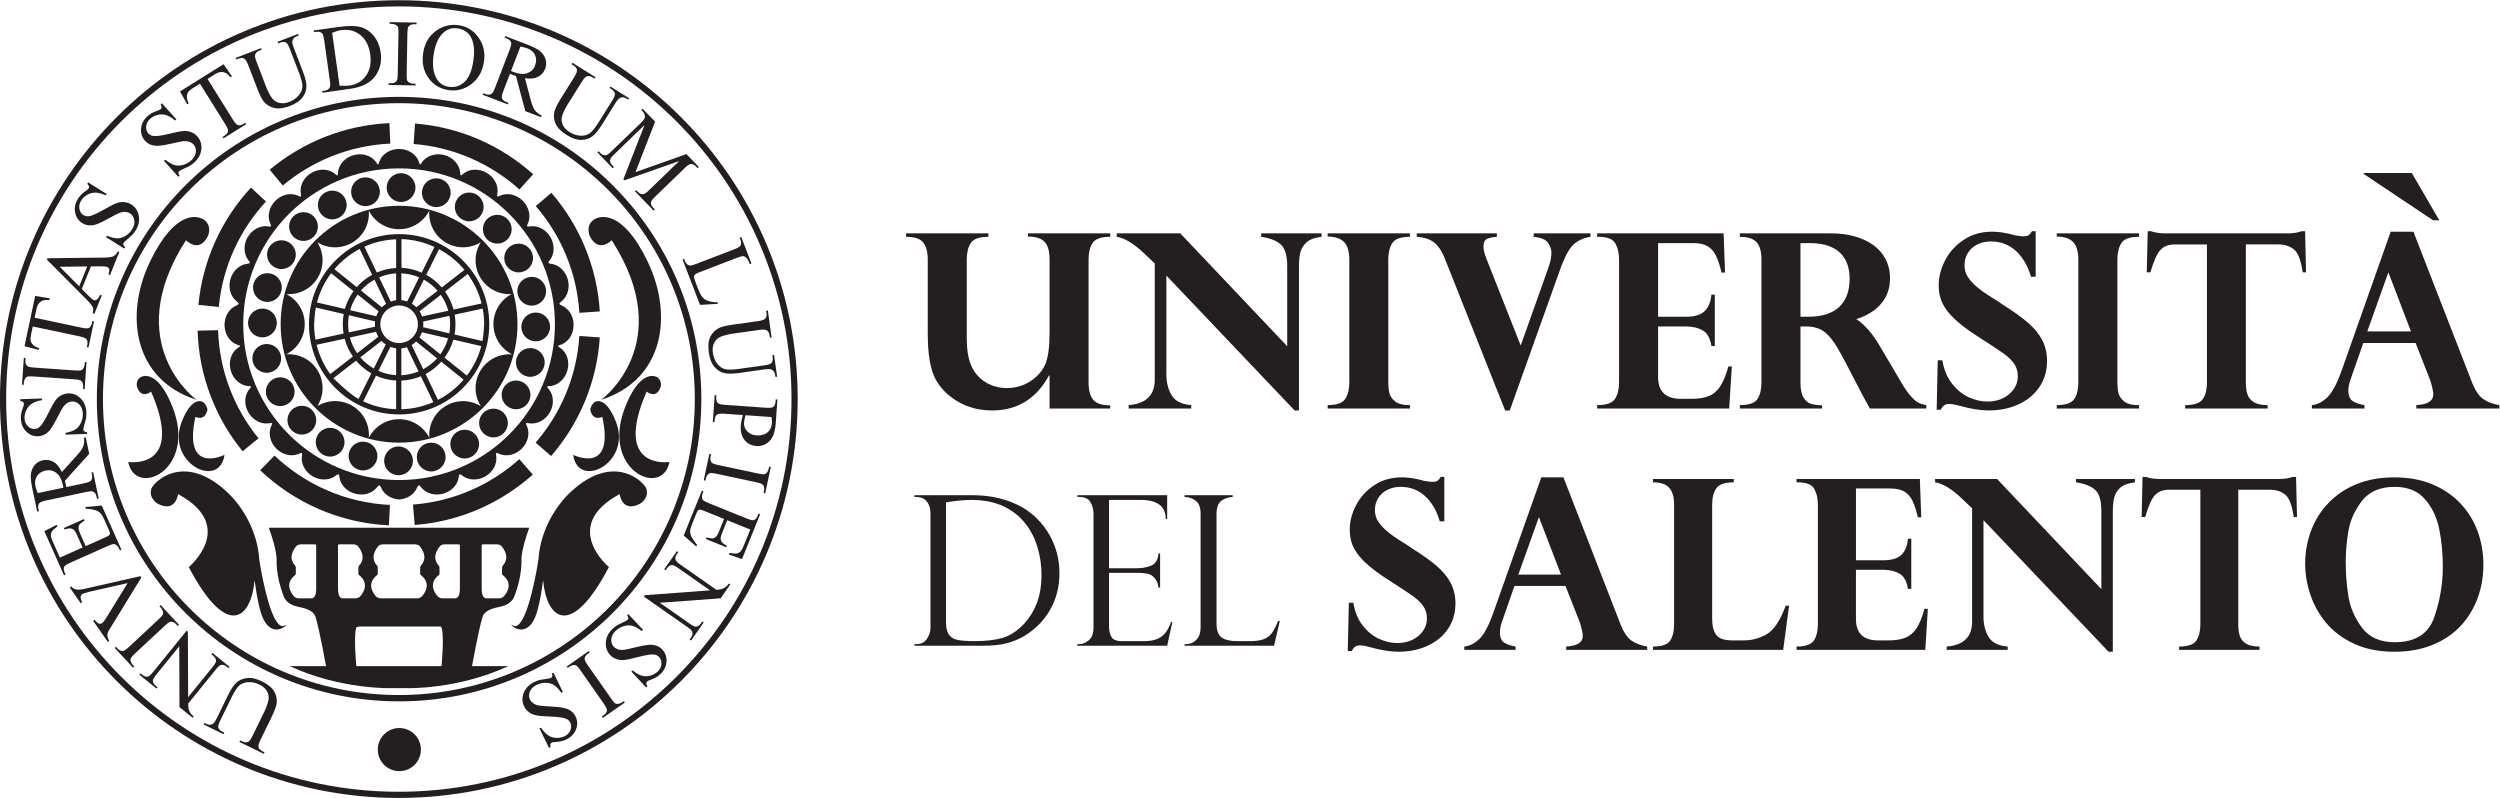 <?xml version="1.0" encoding="UTF-8" standalone="no"?>
<svg
   xmlns:dc="http://purl.org/dc/elements/1.1/"
   xmlns:cc="http://creativecommons.org/ns#"
   xmlns:rdf="http://www.w3.org/1999/02/22-rdf-syntax-ns#"
   xmlns:svg="http://www.w3.org/2000/svg"
   xmlns="http://www.w3.org/2000/svg"
   xmlns:sodipodi="http://sodipodi.sourceforge.net/DTD/sodipodi-0.dtd"
   xmlns:inkscape="http://www.inkscape.org/namespaces/inkscape"
   version="1.1"
   id="svg10"
   xml:space="preserve"
   width="180.654"
   height="57.659"
   viewBox="0 0 180.654 57.659"
   sodipodi:docname="logo_unisalento.svg"
   inkscape:version="1.0.2 (e86c8708, 2021-01-15)"><sodipodi:namedview
     pagecolor="#ffffff"
     bordercolor="#666666"
     borderopacity="1"
     objecttolerance="10"
     gridtolerance="10"
     guidetolerance="10"
     inkscape:pageopacity="0"
     inkscape:pageshadow="2"
     inkscape:window-width="1589"
     inkscape:window-height="818"
     id="namedview637"
     showgrid="false"
     fit-margin-left="0"
     lock-margins="true"
     fit-margin-top="0"
     fit-margin-right="0"
     fit-margin-bottom="0"
     inkscape:zoom="6.4199969"
     inkscape:cx="80.202533"
     inkscape:cy="11.93435"
     inkscape:window-x="251"
     inkscape:window-y="118"
     inkscape:window-maximized="0"
     inkscape:current-layer="svg10" /><defs
     id="defs14" /><g
     id="g18"
     transform="matrix(1.333,0,0,-1.333,-8.13,63.222)"><g
       id="g20"
       transform="scale(0.1)"><path
         d="m 629.949,252.805 v 17.972 h -0.269 c -6.899,-12.664 -17.207,-19 -30.879,-19 -6.906,0 -13.121,1.594 -18.598,4.836 -5.476,3.211 -9.527,7.332 -12.144,12.305 -2.758,5.164 -4.137,13.406 -4.137,24.68 v 40.007 c 0,4.028 -0.817,7.094 -2.426,9.176 -1.609,2.086 -4.699,3.125 -9.308,3.125 v 1.875 h 44.621 v -1.875 c -4.895,0 -8.082,-1.121 -9.543,-3.336 -1.477,-2.257 -2.196,-5.242 -2.196,-8.965 v -42.371 c 0,-6.238 0.75,-11.152 2.278,-14.765 1.039,-2.621 2.57,-4.879 4.531,-6.762 1.949,-1.894 4.215,-3.34 6.832,-4.332 2.598,-0.984 5.309,-1.469 8.152,-1.469 2.981,0 5.809,0.524 8.512,1.571 2.699,1.066 5.156,2.558 7.305,4.535 2.183,1.976 3.836,4.23 4.949,6.718 1.559,3.7 2.32,9.473 2.32,17.27 v 39.605 c 0,4.512 -0.898,7.7 -2.703,9.594 -1.808,1.895 -4.828,2.844 -9.023,2.844 v 1.738 h 44.609 v -1.875 c -4.828,0 -8.031,-1.093 -9.512,-3.277 -1.468,-2.211 -2.218,-5.215 -2.218,-9.047 V 266.91 c 0,-4.195 0.839,-7.332 2.507,-9.328 1.684,-2.023 4.746,-3.039 9.223,-3.039 v -1.738 h -32.883"
         style="fill:#231f20;fill-opacity:1;fill-rule:nonzero;stroke:none"
         id="path22" /><path
         d="m 700.828,347.781 57.957,-61.187 v 43.457 c 0,5.711 -1.18,9.609 -3.476,11.695 -2.329,2.098 -5.895,3.477 -10.625,4.16 v 1.875 h 32.734 v -1.875 c -3.602,-0.398 -6.285,-1.363 -8.059,-2.926 -1.773,-1.578 -2.914,-3.417 -3.429,-5.511 -0.496,-2.102 -0.774,-4.586 -0.774,-7.418 v -78.274 h -2.359 l -69.508,73.11 v -53.446 c 0,-4.488 0.926,-8.285 2.856,-11.433 1.91,-3.184 5.464,-4.942 10.609,-5.336 v -1.867 h -33.918 v 1.867 c 9.504,0.766 14.219,5.433 14.133,14.012 v 62.855 c -0.27,0.176 -0.602,0.457 -1.039,0.902 -0.375,0.372 -1.039,1.004 -1.942,1.856 -0.89,0.875 -1.703,1.641 -2.445,2.32 -5.773,5.539 -10.805,8.653 -15.168,9.289 v 1.875 h 34.453"
         style="fill:#231f20;fill-opacity:1;fill-rule:nonzero;stroke:none"
         id="path24" /><path
         d="m 780.707,346.043 v 1.738 h 44.609 v -1.875 c -4.929,0 -8.105,-1.121 -9.57,-3.386 -1.433,-2.243 -2.172,-5.247 -2.172,-8.915 v -66.679 c 0,-2.11 0.199,-4 0.602,-5.668 0.379,-1.68 1.406,-3.203 3.047,-4.563 1.664,-1.336 4.187,-2.023 7.593,-2.023 h 0.5 v -1.867 h -44.609 v 1.867 c 4.891,0 8.082,1.129 9.535,3.355 1.469,2.243 2.207,5.215 2.207,8.899 v 66.679 c 0,4.383 -0.941,7.543 -2.879,9.504 -1.902,1.938 -4.875,2.934 -8.863,2.934 v 0"
         style="fill:#231f20;fill-opacity:1;fill-rule:nonzero;stroke:none"
         id="path26" /><path
         d="m 923.164,347.781 v -1.875 c -3.465,-0.504 -6.492,-1.847 -9.012,-4.031 -2.507,-2.168 -5.105,-7.035 -7.761,-14.613 l -26.965,-75.485 h -2.504 l -32.383,81.567 c -1.535,4.125 -3.441,7.172 -5.703,9.156 -2.238,1.965 -5.523,3.098 -9.836,3.406 v 1.875 h 43.414 v -1.875 c -2.168,-0.129 -3.894,-0.488 -5.226,-1.066 -1.329,-0.582 -2.012,-2.035 -2.012,-4.348 0,-1.629 0.566,-3.855 1.679,-6.652 l 18.504,-46.852 14.782,41.52 c 1.234,3.308 1.875,6.277 1.875,8.961 0,1.504 -0.59,3.176 -1.754,5.031 -1.153,1.844 -3.77,2.988 -7.875,3.406 v 1.875 h 30.777"
         style="fill:#231f20;fill-opacity:1;fill-rule:nonzero;stroke:none"
         id="path28" /><path
         d="m 995.363,347.781 0.762,-21.289 h -1.871 c -0.856,3.574 -1.793,6.516 -2.867,8.848 -1.043,2.316 -2.547,4.094 -4.485,5.305 -1.89,1.23 -4.574,1.855 -7.922,1.855 h -19.14 v -39.91 h 15.273 c 4.539,0 7.891,1.027 9.965,3.039 2.102,2 3.301,5 3.656,8.941 h 1.848 v -27.847 h -1.848 c -0.668,4.222 -2.222,7.047 -4.711,8.453 -2.507,1.433 -5.457,2.129 -8.91,2.129 H 959.84 v -27.36 c 0,-7.894 4.098,-11.859 12.254,-11.859 h 5.781 c 3.926,0 7.137,0.516 9.586,1.547 2.492,1.035 4.504,2.805 6.148,5.332 1.586,2.496 3.039,6.062 4.329,10.656 h 1.875 l -1.422,-22.816 h -71.575 v 1.867 c 5.004,0 8.219,1.129 9.657,3.383 1.476,2.265 2.211,5.234 2.211,8.871 v 66.551 c 0,3.476 -0.649,6.421 -2.008,8.824 -1.313,2.387 -4.406,3.605 -9.235,3.605 h -0.625 v 1.875 h 68.547"
         style="fill:#231f20;fill-opacity:1;fill-rule:nonzero;stroke:none"
         id="path30" /><path
         d="m 1040.07,297.305 h -3.05 v -30.379 c 0,-3.594 0.54,-6.305 1.62,-8.086 1.07,-1.793 2.38,-2.938 3.94,-3.418 1.54,-0.504 3.61,-0.789 6.17,-0.879 v -1.738 h -44.59 v 1.867 c 4.97,0 8.18,1.129 9.58,3.355 1.43,2.243 2.12,5.215 2.12,8.899 v 66.551 c 0,4.55 -0.9,7.761 -2.77,9.632 -1.83,1.883 -4.83,2.797 -8.93,2.797 v 1.875 h 49.25 c 6.48,0 12.18,-1.015 17.06,-3.047 4.92,-2 8.65,-4.859 11.25,-8.55 2.55,-3.704 3.85,-7.926 3.85,-12.707 0,-3.872 -0.81,-7.305 -2.43,-10.313 -1.65,-2.996 -3.85,-5.492 -6.63,-7.402 -2.78,-1.942 -5.86,-3.434 -9.25,-4.473 4.43,-2.773 8.75,-7.719 12.9,-14.809 l 11.37,-19.296 c 1.91,-3.309 3.72,-5.879 5.34,-7.707 1.64,-1.832 3.06,-3.02 4.32,-3.629 1.26,-0.559 2.6,-0.953 4.06,-1.176 v -1.867 h -30.62 c -2.99,5.379 -5.25,9.668 -6.86,12.84 -5.05,9.925 -8.75,16.832 -11.07,20.699 -2.32,3.879 -4.73,6.672 -7.18,8.394 -2.48,1.707 -5.63,2.567 -9.45,2.567 z m 2.11,45.195 h -5.16 v -39.91 h 4.33 c 7.37,0 12.95,1.777 16.7,5.328 3.73,3.551 5.62,8.648 5.62,15.293 0,4.144 -0.84,7.625 -2.44,10.48 -1.61,2.872 -3.99,5.032 -7.2,6.532 -3.22,1.523 -7.16,2.277 -11.85,2.277 v 0"
         style="fill:#231f20;fill-opacity:1;fill-rule:nonzero;stroke:none"
         id="path32" /><path
         d="m 1164.51,324.254 h -2.52 c -1.73,5.914 -4.46,10.609 -8.2,14.019 -3.73,3.407 -8.27,5.122 -13.6,5.122 -2.62,0 -5.03,-0.524 -7.18,-1.582 -2.16,-1.059 -3.89,-2.551 -5.17,-4.52 -1.25,-1.953 -1.88,-4.191 -1.88,-6.73 0,-1.442 0.23,-2.899 0.71,-4.317 0.5,-1.414 1.7,-3.168 3.59,-5.238 1.89,-2.039 4.79,-4.332 8.65,-6.817 4.34,-2.703 6.98,-4.421 7.93,-5.148 5.4,-3.414 9.83,-6.559 13.28,-9.496 3.45,-2.91 6.06,-6.07 7.86,-9.484 1.82,-3.379 2.71,-7.235 2.71,-11.536 0,-3.953 -0.76,-7.535 -2.28,-10.793 -1.53,-3.234 -3.7,-6.058 -6.52,-8.468 -2.82,-2.371 -6.16,-4.227 -10.06,-5.532 -3.89,-1.3 -8.12,-1.957 -12.67,-1.957 -4.69,0 -10.12,0.875 -16.24,2.637 -0.7,0.168 -1.57,0.367 -2.62,0.59 -1.04,0.195 -1.98,0.305 -2.82,0.305 -2.01,0 -3.46,-1.036 -4.36,-3.149 h -2.27 l 0.58,26.828 h 2.51 c 0.83,-5.078 2.58,-9.308 5.28,-12.718 2.67,-3.383 5.72,-5.856 9.11,-7.368 3.38,-1.515 6.73,-2.289 9.99,-2.289 4.77,0 8.72,1.34 11.83,4.008 3.11,2.668 4.69,5.891 4.69,9.715 0,2.59 -0.68,4.832 -1.97,6.75 -1.33,1.902 -3.28,3.805 -5.91,5.672 -2.62,1.871 -7.57,5.133 -14.82,9.777 -3.84,2.488 -7.09,4.891 -9.78,7.219 -2.69,2.312 -4.77,4.535 -6.27,6.668 -1.53,2.133 -2.58,4.258 -3.22,6.383 -0.62,2.129 -0.92,4.406 -0.92,6.8 0,4.649 1.2,9.215 3.57,13.739 2.41,4.511 5.78,8.191 10.17,11.047 4.37,2.871 9.4,4.285 15.03,4.285 2.63,0 5.13,-0.262 7.52,-0.766 0.67,-0.09 1.53,-0.258 2.61,-0.547 1.04,-0.285 1.96,-0.511 2.69,-0.691 1.91,-0.324 3.31,-0.5 4.26,-0.5 1.45,0 2.47,0.25 3.06,0.707 0.59,0.484 1.13,1.164 1.64,2.059 h 2.01 v -24.684"
         style="fill:#231f20;fill-opacity:1;fill-rule:nonzero;stroke:none"
         id="path34" /><path
         d="m 1175.94,346.043 v 1.738 h 44.61 v -1.875 c -4.93,0 -8.12,-1.121 -9.57,-3.386 -1.42,-2.243 -2.16,-5.247 -2.16,-8.915 v -66.679 c 0,-2.11 0.19,-4 0.57,-5.668 0.41,-1.68 1.41,-3.203 3.07,-4.563 1.67,-1.336 4.17,-2.023 7.59,-2.023 h 0.5 v -1.867 h -44.61 v 1.867 c 4.88,0 8.06,1.129 9.53,3.355 1.48,2.243 2.18,5.215 2.18,8.899 v 66.679 c 0,4.383 -0.93,7.543 -2.85,9.504 -1.9,1.938 -4.88,2.934 -8.86,2.934 v 0"
         style="fill:#231f20;fill-opacity:1;fill-rule:nonzero;stroke:none"
         id="path36" /><path
         d="m 1234.75,347.781 h 66.34 c 3.05,0 5.6,0.395 7.62,1.157 h 1.87 l 0.51,-22.286 h -1.81 c -0.95,6.508 -2.53,10.676 -4.8,12.45 -2.25,1.781 -5.02,2.679 -8.28,2.679 h -17.74 v -74.855 c 0,-2.496 0.3,-4.617 0.84,-6.356 0.55,-1.73 1.7,-3.152 3.41,-4.246 1.72,-1.101 4.25,-1.652 7.56,-1.652 v -1.867 h -44.7 v 1.867 c 4.93,0 8.15,1.129 9.61,3.355 1.47,2.243 2.2,5.215 2.2,8.899 v 74.855 h -17.74 c -3,0 -5.47,-0.937 -7.35,-2.859 -1.9,-1.902 -3.75,-5.992 -5.57,-12.27 h -1.97 l 0.51,22.286 h 1.87 c 2.02,-0.762 4.56,-1.157 7.62,-1.157 v 0"
         style="fill:#231f20;fill-opacity:1;fill-rule:nonzero;stroke:none"
         id="path38" /><path
         d="m 1369.3,348.676 31.93,-82.133 c 1.71,-4.219 3.74,-7.109 6.07,-8.664 2.32,-1.574 5.17,-2.656 8.58,-3.207 v -1.867 h -45 v 1.867 c 6.14,0.351 9.19,2.277 9.19,5.82 0,0.547 -0.08,1.328 -0.27,2.328 -0.21,1.008 -0.44,2.094 -0.77,3.231 -0.33,1.148 -0.54,1.828 -0.62,2.094 l -7.92,20.187 h -28.38 l -6.78,-19.414 c -0.86,-2.309 -1.3,-4.418 -1.3,-6.313 0,-2.933 0.87,-4.882 2.6,-5.91 1.72,-1.011 3.76,-1.672 6.13,-2.023 v -1.867 h -28.51 v 1.867 c 2.96,0.301 5.75,1.695 8.31,4.168 2.58,2.465 5.06,7.015 7.5,13.613 l 26.92,76.223 z m -25.01,-54.043 h 23.67 l -12.24,32.019 z m 24.12,85.859 14.9,-25.597 h -3.41 l -37.56,25.089 v 0.508 h 26.07"
         style="fill:#231f20;fill-opacity:1;fill-rule:nonzero;stroke:none"
         id="path40" /><path
         d="m 843.957,191.68 h -2.473 c -1.687,5.765 -4.316,10.343 -7.968,13.668 -3.657,3.332 -8.082,5.019 -13.274,5.019 -2.57,0 -4.902,-0.523 -7.008,-1.554 -2.136,-1.028 -3.804,-2.5 -5.043,-4.395 -1.222,-1.914 -1.855,-4.109 -1.855,-6.574 0,-1.422 0.258,-2.84 0.73,-4.207 0.485,-1.407 1.633,-3.09 3.485,-5.117 1.84,-2.004 4.664,-4.227 8.433,-6.665 4.243,-2.628 6.809,-4.308 7.743,-5.019 5.281,-3.32 9.597,-6.391 12.949,-9.25 3.375,-2.863 5.922,-5.926 7.683,-9.258 1.746,-3.297 2.637,-7.051 2.637,-11.25 0,-3.859 -0.75,-7.359 -2.25,-10.555 -1.457,-3.14 -3.601,-5.894 -6.336,-8.226 -2.758,-2.32 -6.012,-4.129 -9.824,-5.414 -3.793,-1.254 -7.914,-1.91 -12.348,-1.91 -4.593,0 -9.863,0.855 -15.863,2.578 -0.66,0.168 -1.527,0.363 -2.547,0.586 -1.027,0.187 -1.93,0.297 -2.742,0.297 -1.953,0 -3.379,-1.028 -4.254,-3.075 h -2.23 l 0.597,26.172 h 2.43 c 0.812,-4.957 2.519,-9.093 5.141,-12.406 2.625,-3.32 5.574,-5.715 8.89,-7.187 3.305,-1.497 6.559,-2.239 9.754,-2.239 4.656,0 8.5,1.309 11.551,3.906 3.015,2.59 4.558,5.75 4.558,9.489 0,2.496 -0.656,4.695 -1.937,6.566 -1.281,1.871 -3.195,3.727 -5.738,5.539 -2.571,1.824 -7.383,5 -14.461,9.528 -3.75,2.433 -6.934,4.773 -9.543,7.054 -2.629,2.258 -4.664,4.43 -6.117,6.516 -1.481,2.062 -2.524,4.129 -3.137,6.211 -0.598,2.082 -0.899,4.301 -0.899,6.625 0,4.547 1.161,9.023 3.5,13.402 2.313,4.403 5.618,7.992 9.879,10.781 4.285,2.793 9.192,4.196 14.684,4.196 2.551,0 4.984,-0.258 7.34,-0.75 0.636,-0.098 1.472,-0.258 2.539,-0.547 1.015,-0.274 1.894,-0.488 2.625,-0.652 1.847,-0.333 3.23,-0.497 4.144,-0.497 1.434,0 2.438,0.239 2.985,0.676 0.59,0.473 1.097,1.141 1.625,2.016 h 1.945 V 191.68"
         style="fill:#231f20;fill-opacity:1;fill-rule:nonzero;stroke:none"
         id="path42" /><path
         d="m 908.531,215.512 31.125,-80.137 c 1.672,-4.105 3.653,-6.922 5.899,-8.453 2.289,-1.527 5.062,-2.582 8.379,-3.125 v -1.813 H 910.02 v 1.813 c 6,0.355 9,2.223 9,5.683 0,0.536 -0.079,1.297 -0.266,2.274 -0.203,0.98 -0.461,2.031 -0.758,3.156 -0.316,1.117 -0.516,1.77 -0.613,2.035 l -7.742,19.696 h -27.672 l -6.614,-18.946 c -0.839,-2.254 -1.265,-4.312 -1.265,-6.16 0,-2.851 0.848,-4.773 2.519,-5.75 1.688,-0.992 3.692,-1.633 5.989,-1.988 v -1.813 h -27.821 v 1.813 c 2.895,0.316 5.606,1.664 8.118,4.062 2.519,2.414 4.937,6.852 7.285,13.293 l 26.336,74.36 z m -24.453,-52.707 h 23.125 l -11.973,31.183 z"
         style="fill:#231f20;fill-opacity:1;fill-rule:nonzero;stroke:none"
         id="path44" /><path
         d="m 1027.65,121.984 h -70.584 v 1.813 c 4.821,0 7.946,1.09 9.34,3.25 1.407,2.148 2.114,5.058 2.114,8.703 v 65.031 c 0,4.039 -0.887,7.051 -2.622,9.035 -1.73,1.997 -4.679,2.997 -8.832,2.997 v 1.82 h 43.784 v -1.82 c -4.83,0 -7.983,-1.086 -9.479,-3.258 -1.469,-2.141 -2.226,-5.086 -2.226,-8.774 v -61.949 c 0,-3.82 0.742,-6.727 2.218,-8.719 1.457,-1.996 4.336,-2.98 8.614,-2.98 h 6.423 c 4.35,0 8.45,1.113 12.31,3.324 3.87,2.242 7.31,7.383 10.31,15.488 h 1.83 l -3.2,-23.961"
         style="fill:#231f20;fill-opacity:1;fill-rule:nonzero;stroke:none"
         id="path46" /><path
         d="m 1101.74,214.633 0.76,-20.77 h -1.83 c -0.82,3.485 -1.75,6.36 -2.8,8.641 -1.01,2.242 -2.46,3.992 -4.37,5.168 -1.86,1.207 -4.47,1.805 -7.72,1.805 h -18.68 v -38.926 h 14.91 c 4.43,0 7.67,0.984 9.72,2.965 2.04,1.945 3.21,4.855 3.55,8.711 h 1.81 v -27.164 h -1.81 c -0.63,4.125 -2.16,6.875 -4.58,8.246 -2.46,1.402 -5.34,2.082 -8.69,2.082 h -14.91 v -26.7 c 0,-7.691 3.99,-11.558 11.95,-11.558 h 5.64 c 3.82,0 6.95,0.476 9.35,1.5 2.42,1.019 4.41,2.75 5.99,5.191 1.57,2.457 2.99,5.934 4.22,10.422 h 1.83 l -1.38,-22.262 h -69.8 v 1.813 c 4.86,0 8,1.109 9.42,3.305 1.42,2.207 2.14,5.093 2.14,8.668 v 64.902 c 0,3.394 -0.65,6.266 -1.96,8.605 -1.28,2.336 -4.3,3.536 -9.01,3.536 h -0.59 v 1.82 h 66.84"
         style="fill:#231f20;fill-opacity:1;fill-rule:nonzero;stroke:none"
         id="path48" /><path
         d="m 1143.6,214.633 56.52,-59.699 v 42.394 c 0,5.574 -1.11,9.375 -3.38,11.418 -2.28,2.035 -5.73,3.391 -10.38,4.067 v 1.82 h 31.96 v -1.82 c -3.52,-0.403 -6.14,-1.34 -7.89,-2.864 -1.7,-1.539 -2.79,-3.328 -3.33,-5.398 -0.5,-2.035 -0.75,-4.461 -0.75,-7.223 v -76.355 h -2.31 l -67.81,71.324 v -52.121 c 0,-4.391 0.91,-8.102 2.78,-11.172 1.87,-3.106 5.33,-4.809 10.35,-5.207 v -1.813 h -33.07 v 1.813 c 9.27,0.758 13.86,5.312 13.77,13.668 v 61.324 c -0.26,0.16 -0.57,0.449 -1,0.883 -0.37,0.355 -1.01,0.98 -1.89,1.816 -0.87,0.836 -1.67,1.59 -2.39,2.258 -5.61,5.395 -10.55,8.43 -14.78,9.067 v 1.82 h 33.6"
         style="fill:#231f20;fill-opacity:1;fill-rule:nonzero;stroke:none"
         id="path50" /><path
         d="m 1231.73,214.633 h 64.69 c 2.99,0 5.48,0.39 7.45,1.125 h 1.8 l 0.52,-21.742 h -1.76 c -0.94,6.347 -2.47,10.422 -4.68,12.152 -2.19,1.738 -4.92,2.617 -8.08,2.617 h -17.32 V 135.77 c 0,-2.461 0.29,-4.524 0.83,-6.207 0.53,-1.704 1.64,-3.075 3.32,-4.149 1.67,-1.074 4.14,-1.617 7.37,-1.617 v -1.813 h -43.59 v 1.813 c 4.81,0 7.95,1.109 9.36,3.266 1.44,2.199 2.16,5.097 2.16,8.707 v 73.015 h -17.32 c -2.9,0 -5.31,-0.918 -7.18,-2.793 -1.84,-1.859 -3.63,-5.855 -5.4,-11.976 h -1.92 l 0.48,21.742 h 1.82 c 1.98,-0.735 4.45,-1.125 7.45,-1.125 v 0"
         style="fill:#231f20;fill-opacity:1;fill-rule:nonzero;stroke:none"
         id="path52" /><path
         d="m 1310.61,168.602 c 0,6.277 1.07,12.293 3.22,18.035 2.17,5.742 5.34,10.801 9.56,15.133 4.19,4.335 9.25,7.707 15.23,10.132 5.98,2.403 12.75,3.61 20.29,3.61 7.63,0 14.45,-1.227 20.43,-3.676 5.95,-2.469 11.02,-5.863 15.21,-10.215 4.18,-4.379 7.34,-9.41 9.47,-15.144 2.13,-5.735 3.21,-11.797 3.21,-18.258 0,-6.434 -1.03,-12.465 -3.11,-18.125 -2.09,-5.66 -5.12,-10.676 -9.15,-15.039 -4.03,-4.352 -9.1,-7.797 -15.2,-10.309 -6.09,-2.512 -13.03,-3.773 -20.73,-3.773 -8.31,0 -15.54,1.414 -21.72,4.254 -6.19,2.836 -11.26,6.562 -15.18,11.218 -3.91,4.649 -6.81,9.801 -8.69,15.407 -1.88,5.613 -2.84,11.203 -2.84,16.75 z m 21.99,1.183 c 0,-6.301 0.49,-12.472 1.43,-18.586 0.95,-6.121 3.38,-11.801 7.32,-17.113 3.96,-5.293 9.87,-7.957 17.81,-7.957 11.11,0 18.24,4.484 21.38,13.43 3.12,8.964 4.69,18.082 4.69,27.382 0,7.258 -0.64,14.059 -1.91,20.399 -1.25,6.34 -3.82,11.75 -7.69,16.25 -3.88,4.504 -9.36,6.777 -16.47,6.777 -7.95,0 -13.9,-2.582 -17.83,-7.719 -3.93,-5.132 -6.35,-10.597 -7.3,-16.378 -0.94,-5.797 -1.43,-11.29 -1.43,-16.485 v 0 0"
         style="fill:#231f20;fill-opacity:1;fill-rule:nonzero;stroke:none"
         id="path54" /><path
         d="m 556.703,204.887 v 0.945 h 31.402 c 4.411,0 8.465,-0.379 12.165,-1.137 3.726,-0.757 7.058,-1.761 9.98,-3.023 2.941,-1.254 5.469,-2.625 7.629,-4.113 2.137,-1.508 3.957,-3.032 5.418,-4.579 2.57,-2.582 4.789,-5.453 6.59,-8.609 1.808,-3.16 3.14,-6.48 4.062,-10 0.914,-3.504 1.367,-7.137 1.367,-10.859 0,-3.731 -0.433,-7.293 -1.336,-10.625 -0.89,-3.375 -2.152,-6.496 -3.816,-9.34 -1.668,-2.859 -3.648,-5.469 -5.957,-7.797 -2.309,-2.328 -4.984,-4.422 -8.055,-6.289 -2.629,-1.574 -5.629,-2.82 -9.039,-3.781 -3.383,-0.969 -8.008,-1.446 -13.793,-1.446 h -36.617 v 0.883 h 1.11 c 2.527,0 4.449,0.985 5.691,2.883 1.269,1.934 1.891,3.957 1.891,6.086 v 61.609 c 0,2.067 -0.332,3.813 -1.024,5.203 -0.676,1.407 -1.594,2.415 -2.738,3.04 -1.156,0.648 -2.418,0.949 -3.82,0.949 z m 17.106,-2.922 v -64.652 c 0,-3.172 0.519,-5.52 1.539,-7.004 1.007,-1.496 2.59,-2.454 4.718,-2.914 2.145,-0.434 5.305,-0.665 9.43,-0.665 5.918,0 10.902,0.594 14.973,1.743 4.043,1.179 7.984,3.761 11.793,7.789 2.793,2.98 5.051,6.633 6.754,10.972 1.703,4.305 2.562,9.547 2.562,15.68 0,4.832 -0.691,9.625 -2.062,14.359 -1.364,4.75 -3.442,8.969 -6.262,12.661 -3.137,4.171 -7.176,7.449 -12.106,9.812 -4.949,2.359 -10.878,3.531 -17.824,3.531 -3.566,0 -8.078,-0.425 -13.515,-1.312 v 0"
         style="fill:#231f20;fill-opacity:1;fill-rule:nonzero;stroke:none"
         id="path56" /><path
         d="m 645.059,204.887 v 0.945 h 48.648 V 192.98 h -0.773 c 0,6.868 -4.59,10.297 -13.746,10.297 h -17.004 v -37.039 h 14.961 c 2.945,0 5.582,0.473 7.921,1.438 2.325,0.961 3.649,3.164 3.981,6.597 h 0.836 v -18.519 h -0.836 c -0.332,2.105 -0.953,3.73 -1.887,4.84 -0.93,1.144 -1.828,1.89 -2.738,2.25 -0.922,0.386 -1.707,0.558 -2.41,0.558 -1.324,0.231 -2.719,0.336 -4.153,0.336 h -15.675 v -28.976 c 0,-2.176 0.41,-4.051 1.25,-5.653 0.824,-1.589 2.754,-2.379 5.781,-2.379 h 12.152 c 2.899,0 5.305,0.426 7.196,1.27 1.863,0.848 3.367,2.051 4.445,3.555 1.097,1.511 2.012,3.355 2.746,5.484 h 0.762 l -2.809,-12.805 h -48.648 v 0.883 h 1.129 c 1.71,0 3.429,0.715 5.082,2.106 1.652,1.41 2.5,3.718 2.5,6.863 v 61.496 c 0,2.52 -0.575,4.691 -1.688,6.547 -1.121,1.824 -3.094,2.758 -5.894,2.758 h -1.129"
         style="fill:#231f20;fill-opacity:1;fill-rule:nonzero;stroke:none"
         id="path58" /><path
         d="m 703.148,125.117 h 1.11 c 1.984,0 3.738,0.781 5.285,2.352 1.52,1.558 2.289,3.777 2.289,6.617 v 61.609 c 0,3.399 -0.848,5.766 -2.574,7.09 -1.715,1.336 -3.766,2.02 -6.11,2.102 v 0.945 h 26.086 v -0.945 c -2.281,-0.082 -4.328,-0.754 -6.086,-2.035 -1.765,-1.305 -2.679,-3.68 -2.679,-7.157 v -59.531 c 0,-3.551 0.914,-6 2.679,-7.394 1.758,-1.352 4.661,-2.04 8.704,-2.04 h 7.027 c 3.066,0 5.508,0.372 7.34,1.125 1.847,0.735 3.261,1.84 4.34,3.348 1.058,1.52 2.156,3.68 3.285,6.434 h 0.929 l -3.113,-13.403 h -48.512 v 0.883"
         style="fill:#231f20;fill-opacity:1;fill-rule:nonzero;stroke:none"
         id="path60" /><path
         d="m 441.188,257.93 c 0,-90.496 -73.36,-163.852 -163.852,-163.852 -90.496,0 -163.856,73.356 -163.856,163.852 0,90.492 73.36,163.851 163.856,163.851 90.492,0 163.852,-73.359 163.852,-163.851 z M 277.219,418.352 c -88.598,0 -160.418,-71.829 -160.418,-160.422 0,-88.594 71.82,-160.422 160.418,-160.422 88.601,0 160.422,71.828 160.422,160.422 0,88.593 -71.821,160.422 -160.422,160.422 v 0 0"
         style="fill:#231f20;fill-opacity:1;fill-rule:nonzero;stroke:none"
         id="path62" /><path
         d="m 493.422,257.945 c 0,-119.41 -96.809,-216.222 -216.227,-216.222 -119.41,0 -216.222,96.812 -216.222,216.222 0,119.407 96.812,216.219 216.222,216.219 119.418,0 216.227,-96.812 216.227,-216.219 z M 277.195,470.809 c -117.558,0 -212.867,-95.313 -212.867,-212.864 0,-117.562 95.309,-212.871 212.867,-212.871 117.571,0 212.871,95.309 212.871,212.871 0,117.551 -95.3,212.864 -212.871,212.864 v 0 0"
         style="fill:#231f20;fill-opacity:1;fill-rule:nonzero;stroke:none"
         id="path64" /><path
         d="m 173.766,346.449 c 0,0 2.379,5.375 -2.106,8.653 -2.797,2.054 -15.211,6.554 -29.219,-22.383 -14.011,-28.934 -9.257,-64.129 25.063,-75.172 0,0 -41.781,30.422 -5.691,86.512 0,0 7.167,-7.465 11.953,2.39 v 0 0"
         style="fill:#231f20;fill-opacity:1;fill-rule:nonzero;stroke:none"
         id="path66" /><path
         d="m 146.578,201.156 c 0,0 -5.164,2.844 -3.547,8.168 0.973,3.321 17.278,20.254 40.879,-1.594 9.528,-8.828 16.735,-22.671 17.582,-36.39 0.067,-1.031 3.426,-22.242 8.047,-31.617 4.113,-8.297 6.594,-3.293 6.582,-4.18 -0.035,-0.867 -6.766,-6.109 -11.633,1.793 -3.812,6.168 -5.402,22.969 -5.476,22.336 -1.989,-21.184 -15.086,-31.957 -35.692,7.195 0,0 26.551,22.067 -5.793,39.559 0,0 -1.214,-10.246 -10.949,-5.27 v 0 0"
         style="fill:#231f20;fill-opacity:1;fill-rule:nonzero;stroke:none"
         id="path68" /><path
         d="m 135.328,264.395 c 0,0 -1.164,3.628 1.957,5.449 1.973,1.129 9.793,2.972 17.363,-16.528 13.153,-33.945 -20.261,-49.156 -24.16,-29.461 0,0 31.055,-4.773 12.403,38.153 0,0 -5.153,-4.332 -7.563,2.387 v 0 0"
         style="fill:#231f20;fill-opacity:1;fill-rule:nonzero;stroke:none"
         id="path70" /><path
         d="m 173.461,252.199 c 0,0 -0.512,3.031 -2.582,4.219 -1.293,0.734 -6.438,1.957 -11.399,-10.871 -8.648,-22.301 20.536,-36.914 23.231,-17.813 0,0 -22.676,-11.347 -15.813,20.575 0,0 5.157,-2.727 6.563,3.89 v 0 0"
         style="fill:#231f20;fill-opacity:1;fill-rule:nonzero;stroke:none"
         id="path72" /><path
         d="m 380.652,346.449 c 0,0 -2.386,5.375 2.09,8.653 2.809,2.054 15.219,6.554 29.231,-22.383 14.007,-28.934 9.25,-64.129 -25.059,-75.172 0,0 41.77,30.422 5.676,86.512 0,0 -7.16,-7.465 -11.938,2.39 v 0 0"
         style="fill:#231f20;fill-opacity:1;fill-rule:nonzero;stroke:none"
         id="path74" /><path
         d="m 407.844,201.156 c 0,0 5.152,2.844 3.554,8.168 -1.003,3.321 -17.304,20.254 -40.886,-1.594 -9.532,-8.828 -16.739,-22.671 -17.586,-36.39 -0.082,-1.031 -3.449,-22.242 -8.082,-31.617 -4.086,-8.297 -6.571,-3.293 -6.555,-4.18 0.024,-0.867 6.766,-6.109 11.633,1.793 3.82,6.168 5.41,22.969 5.48,22.336 1.993,-21.184 15.086,-31.957 35.68,7.195 0,0 -26.535,22.067 5.801,39.559 0,0 1.219,-10.246 10.961,-5.27 v 0 0"
         style="fill:#231f20;fill-opacity:1;fill-rule:nonzero;stroke:none"
         id="path76" /><path
         d="m 419.074,264.395 c 0,0 1.172,3.628 -1.949,5.449 -1.969,1.129 -9.797,2.972 -17.352,-16.528 -13.16,-33.945 20.258,-49.156 24.129,-29.461 0,0 -31.023,-4.773 -12.379,38.153 0,0 5.153,-4.332 7.551,2.387 v 0 0"
         style="fill:#231f20;fill-opacity:1;fill-rule:nonzero;stroke:none"
         id="path78" /><path
         d="m 380.957,252.199 c 0,0 0.523,3.031 2.578,4.219 1.281,0.734 6.426,1.957 11.391,-10.871 8.644,-22.301 -20.539,-36.914 -23.231,-17.813 0,0 22.676,-11.347 15.817,20.575 0,0 -5.172,-2.727 -6.555,3.89 v 0 0"
         style="fill:#231f20;fill-opacity:1;fill-rule:nonzero;stroke:none"
         id="path80" /><path
         d="m 279.934,188.215 h 67.968 c -1.726,-4.684 -3.918,-11.742 -4.218,-16.617 -0.051,-0.723 0.625,-9.52 -4.063,-21.051 0,0 -1.379,-3.777 -6.766,-4.988 -3.871,-0.875 -9.078,-1.75 -10.335,-5.848 -2.071,-6.856 -5.657,-26.543 -5.657,-26.543 h 19.676 c -27.734,-12.82 -54.98,-11.93 -54.98,-11.93 h -2.602 -3.301 -2.593 c 0,0 -27.262,-0.89 -54.997,11.93 h 19.692 c 0,0 -3.574,19.687 -5.66,26.543 -1.266,4.098 -6.477,4.973 -10.34,5.848 -5.387,1.211 -6.766,4.988 -6.766,4.988 -4.672,11.531 -4.019,20.328 -4.054,21.051 -0.317,4.875 -2.493,11.933 -4.223,16.617 h 62.762 5.199 z m 4.925,-75.047 h 15.473 c 0,0 1.797,18.496 -0.301,21.473 h -15.496 -17.734 -10.188 c -3.008,0 -2.582,-0.989 -2.582,-0.989 -1.386,-4.816 0.133,-20.484 0.133,-20.484 h 12.953 z m -63.871,49.359 c -1.422,-1.023 -6.207,-5.214 -0.461,-11.718 0,0 1.149,-0.868 2.075,-0.868 h 7.546 c 0,0 2.239,0.129 2.239,4.973 v 23.715 c 0,0.621 -0.754,0.566 -0.754,0.566 h -7.863 c 0,0 -1.504,-0.187 -2.086,-0.875 -1.555,-1.914 -4.661,-6.34 -0.668,-10.722 0,0 0.328,-0.555 0.328,-1.114 0,-0.554 0,-3.339 0,-3.339 z m 34.285,0.618 c 0,0 0,2.785 0,3.339 0,0.559 0.321,1.114 0.321,1.114 3.992,4.382 0.875,8.808 -0.656,10.722 -0.586,0.688 -2.102,0.875 -2.102,0.875 h -7.875 c 0,0 -0.738,0.055 -0.738,-0.566 v -23.715 c 0,-4.844 2.238,-4.973 2.238,-4.973 h 7.551 c 0.926,0 2.062,0.868 2.062,0.868 5.75,6.504 0.953,10.695 -0.453,11.718 z m 43.606,-0.618 c -1.418,-1.023 -6.203,-5.214 -0.449,-11.718 0,0 1.14,-0.868 2.062,-0.868 h 7.559 c 0,0 2.234,0.129 2.234,4.973 v 23.715 c 0,0.621 -0.75,0.566 -0.75,0.566 h -7.867 c 0,0 -1.531,-0.187 -2.086,-0.875 -1.559,-1.914 -4.672,-6.34 -0.664,-10.722 0,0 0.324,-0.555 0.324,-1.114 0,-0.554 0,-3.339 0,-3.339 z m -16.172,-12.586 h 4.809 c 0.925,0 2.043,0.868 2.043,0.868 5.773,6.504 0.976,10.695 -0.434,11.718 l -0.375,0.618 c 0,0 0,2.785 0,3.339 0,0.559 0.34,1.114 0.34,1.114 3.988,4.382 0.883,8.808 -0.668,10.722 -0.582,0.688 -2.094,0.875 -2.094,0.875 h -4.508 -8.32 -5.293 c 0,0 -1.516,-0.187 -2.082,-0.875 -1.562,-1.914 -4.66,-6.34 -0.664,-10.722 0,0 0.312,-0.555 0.312,-1.114 0,-0.554 0,-3.339 0,-3.339 l -0.351,-0.618 c -1.418,-1.023 -6.215,-5.214 -0.453,-11.718 0,0 1.133,-0.868 2.058,-0.868 h 5.805 z m 50.445,13.204 c 0,0 0,2.785 0,3.339 0,0.559 0.332,1.114 0.332,1.114 4,4.382 0.891,8.808 -0.671,10.722 -0.567,0.688 -2.083,0.875 -2.083,0.875 h -7.871 c 0,0 -0.746,0.055 -0.746,-0.566 v -23.715 c 0,-4.844 2.239,-4.973 2.239,-4.973 h 7.558 c 0.922,0 2.059,0.868 2.059,0.868 5.758,6.504 0.965,10.695 -0.449,11.718 l -0.368,0.618 v 0"
         style="fill:#231f20;fill-opacity:1;fill-rule:nonzero;stroke:none"
         id="path82" /><path
         d="m 182.59,77.106 -0.399,-0.84 -10.777,5.25 0.414,0.844 1.149,-0.566 c 1.195,-0.578 2.371,-0.527 3.5,0.16 0.546,0.309 1.23,1.324 2.062,3.023 l 6.047,12.406 c 1.5,3.066 2.965,5.308 4.394,6.703 1.442,1.402 3.348,2.269 5.715,2.602 2.375,0.355 5.094,-0.227 8.149,-1.719 3.344,-1.645 5.586,-3.442 6.754,-5.434 1.156,-2.016 1.629,-4.172 1.39,-6.481 -0.172,-1.566 -1.172,-4.195 -2.961,-7.883 l -5.832,-11.957 c -0.918,-1.883 -1.265,-3.246 -1.031,-4.078 0.234,-0.84 0.93,-1.543 2.086,-2.113 l 1.145,-0.547 -0.399,-0.84 -13.219,6.449 0.411,0.832 1.164,-0.566 c 1.253,-0.617 2.355,-0.664 3.296,-0.125 0.637,0.348 1.372,1.398 2.204,3.094 l 6.511,13.355 c 0.575,1.18 1.125,2.586 1.653,4.231 0.539,1.648 0.734,3.039 0.566,4.172 -0.152,1.141 -0.617,2.242 -1.43,3.32 -0.804,1.086 -1.988,2.016 -3.55,2.774 -2,0.984 -3.993,1.414 -6.004,1.316 -2.008,-0.121 -3.629,-0.703 -4.871,-1.785 -1.243,-1.074 -2.668,-3.234 -4.247,-6.496 l -6.046,-12.387 c -0.93,-1.91 -1.305,-3.211 -1.121,-3.891 0.269,-0.941 0.98,-1.707 2.136,-2.269 l 1.141,-0.555"
         style="fill:#231f20;fill-opacity:1;fill-rule:nonzero;stroke:none"
         id="path84" /><path
         d="m 165.406,85.18 -7.117,5.746 -0.121,33.031 -12.383,-15.285 c -1.324,-1.629 -1.961,-2.805 -1.926,-3.5 0.047,-0.945 0.602,-1.848 1.661,-2.707 l 0.925,-0.746 -0.586,-0.711 -9.308,7.523 0.586,0.731 0.941,-0.77 c 1.141,-0.926 2.215,-1.234 3.238,-0.941 0.633,0.187 1.543,1.023 2.747,2.519 l 18.082,22.297 0.695,-0.558 0.156,-35.461 13.207,16.316 c 1.317,1.637 1.977,2.797 1.938,3.488 -0.051,0.961 -0.598,1.848 -1.641,2.692 l -0.949,0.769 0.586,0.727 9.297,-7.531 -0.582,-0.727 -0.922,0.758 c -1.149,0.914 -2.239,1.234 -3.266,0.949 -0.633,-0.184 -1.543,-1.023 -2.734,-2.512 L 163.004,92.863 c 0.043,-1.508 0.152,-2.598 0.309,-3.18 0.167,-0.617 0.535,-1.352 1.105,-2.219 0.285,-0.43 0.805,-0.953 1.562,-1.57 l -0.574,-0.715"
         style="fill:#231f20;fill-opacity:1;fill-rule:nonzero;stroke:none"
         id="path86" /><path
         d="m 147.395,145.641 0.683,0.632 9.945,-10.668 -0.675,-0.64 -0.817,0.89 c -0.965,1.028 -1.957,1.504 -2.992,1.411 -0.668,-0.067 -1.75,-0.801 -3.226,-2.203 l -16.137,-15.032 c -1.254,-1.168 -2.016,-2.031 -2.278,-2.562 -0.179,-0.403 -0.214,-0.903 -0.082,-1.496 0.207,-0.805 0.594,-1.5 1.145,-2.09 l 0.836,-0.891 -0.692,-0.637 -9.949,10.684 0.676,0.629 0.828,-0.902 c 0.942,-1.008 1.942,-1.477 2.981,-1.371 0.664,0.058 1.742,0.793 3.246,2.179 l 16.121,15.028 c 1.254,1.179 2.008,2.035 2.269,2.562 0.192,0.41 0.219,0.91 0.067,1.516 -0.196,0.793 -0.574,1.496 -1.114,2.074 l -0.835,0.887"
         style="fill:#231f20;fill-opacity:1;fill-rule:nonzero;stroke:none"
         id="path88" /><path
         d="m 98.801,155.805 0.754,0.535 c 0.875,-0.856 1.703,-1.387 2.519,-1.563 1.192,-0.261 2.664,-0.183 4.461,0.235 l 30.504,6.926 0.551,-0.75 -16.738,-27.274 c -0.872,-1.406 -1.364,-2.316 -1.489,-2.73 -0.191,-0.641 -0.23,-1.289 -0.136,-1.965 0.117,-0.664 0.441,-1.449 0.964,-2.348 l -0.757,-0.539 -7.965,11.383 0.758,0.539 c 1.031,-1.215 1.828,-1.895 2.414,-2.051 0.593,-0.16 1.121,-0.078 1.617,0.277 0.672,0.473 1.531,1.543 2.531,3.192 l 11.387,18.527 -20.75,-4.707 c -2.035,-0.465 -3.367,-0.922 -3.985,-1.355 -0.41,-0.278 -0.64,-0.731 -0.726,-1.391 -0.086,-0.656 0.121,-1.504 0.64,-2.551 0.043,-0.078 0.098,-0.211 0.184,-0.398 l -0.766,-0.527 -5.972,8.535"
         style="fill:#231f20;fill-opacity:1;fill-rule:nonzero;stroke:none"
         id="path90" /><path
         d="m 93.453,172.02 12.301,5.472 -3.055,6.852 c -0.785,1.777 -1.586,2.844 -2.386,3.191 -1.047,0.492 -2.485,0.383 -4.297,-0.312 l -0.375,0.843 10.839,4.832 0.375,-0.843 c -1.414,-0.895 -2.292,-1.535 -2.628,-1.946 -0.414,-0.515 -0.637,-1.156 -0.668,-1.914 -0.024,-0.761 0.254,-1.804 0.824,-3.093 l 3.058,-6.856 10.262,4.563 c 1.383,0.617 2.188,1.062 2.43,1.316 0.254,0.254 0.39,0.566 0.441,0.953 0.039,0.387 -0.136,1.004 -0.523,1.867 l -2.34,5.254 c -0.785,1.766 -1.477,2.981 -2.066,3.664 -0.606,0.684 -1.422,1.239 -2.469,1.653 -1.371,0.523 -3.235,0.843 -5.598,0.988 l -0.406,0.934 8.992,0.792 10.672,-23.988 -0.844,-0.383 -0.484,1.118 c -0.344,0.734 -0.817,1.363 -1.457,1.859 -0.465,0.379 -0.981,0.543 -1.551,0.508 -0.574,-0.047 -1.625,-0.403 -3.137,-1.074 l -20.242,-9.008 c -1.965,-0.883 -3.094,-1.621 -3.363,-2.219 -0.367,-0.824 -0.27,-1.891 0.305,-3.172 l 0.484,-1.105 -0.84,-0.383 -10.684,23.992 6.711,3.395 0.398,-0.895 c -1.504,-1.059 -2.481,-1.922 -2.93,-2.59 -0.445,-0.656 -0.652,-1.445 -0.644,-2.351 0.043,-0.715 0.414,-1.844 1.094,-3.387 l 3.801,-8.527"
         style="fill:#231f20;fill-opacity:1;fill-rule:nonzero;stroke:none"
         id="path92" /><path
         d="m 107.461,237.199 1.891,-8.929 -13.176,-14.625 c 0.199,-0.813 0.367,-1.461 0.473,-1.981 0.051,-0.211 0.082,-0.43 0.133,-0.672 0.039,-0.246 0.086,-0.484 0.113,-0.754 l 9.71,2.063 c 2.09,0.449 3.336,0.949 3.754,1.519 0.59,0.762 0.743,1.778 0.489,3.02 l -0.285,1.293 0.906,0.203 3.035,-14.285 -0.902,-0.192 -0.274,1.243 c -0.297,1.414 -0.961,2.328 -2.008,2.734 -0.578,0.227 -1.82,0.152 -3.707,-0.266 l -21.57,-4.578 c -2.094,-0.441 -3.352,-0.941 -3.762,-1.508 -0.578,-0.789 -0.734,-1.82 -0.469,-3.078 l 0.273,-1.25 -0.918,-0.191 -2.578,12.137 c -0.746,3.546 -1.047,6.199 -0.879,7.992 0.16,1.785 0.797,3.414 1.934,4.883 1.133,1.461 2.668,2.394 4.582,2.812 2.062,0.426 3.973,0.145 5.769,-0.875 1.785,-1.012 3.293,-2.859 4.523,-5.531 l 8.062,8.922 c 1.875,2.035 3.043,3.711 3.523,5 0.489,1.265 0.633,2.847 0.446,4.695 z M 95.344,209.914 c -0.067,0.305 -0.121,0.574 -0.16,0.809 -0.035,0.218 -0.082,0.414 -0.105,0.547 -0.668,3.152 -1.863,5.375 -3.574,6.679 -1.715,1.293 -3.644,1.719 -5.777,1.262 -2.07,-0.434 -3.637,-1.434 -4.652,-2.996 -1.039,-1.567 -1.316,-3.41 -0.883,-5.531 0.199,-0.942 0.637,-2.18 1.273,-3.719 l 13.879,2.949 v 0"
         style="fill:#231f20;fill-opacity:1;fill-rule:nonzero;stroke:none"
         id="path94" /><path
         d="m 71.918,257.871 11.777,0.402 0.019,-0.918 c -2.25,-0.39 -4.027,-0.984 -5.332,-1.812 -1.309,-0.824 -2.348,-1.977 -3.078,-3.445 -0.727,-1.469 -1.07,-2.973 -1.023,-4.524 0.062,-1.738 0.641,-3.152 1.75,-4.261 1.101,-1.106 2.328,-1.629 3.688,-1.586 1.047,0.035 1.973,0.437 2.797,1.179 1.223,1.082 2.812,3.617 4.758,7.598 1.602,3.242 2.84,5.457 3.707,6.652 0.875,1.196 1.914,2.137 3.137,2.805 1.211,0.66 2.504,1.035 3.848,1.07 2.594,0.098 4.84,-0.824 6.773,-2.758 1.942,-1.937 2.965,-4.476 3.078,-7.628 0.036,-0.997 -0.015,-1.922 -0.136,-2.797 -0.067,-0.516 -0.34,-1.606 -0.825,-3.246 -0.457,-1.664 -0.687,-2.704 -0.679,-3.141 0.012,-0.422 0.16,-0.754 0.418,-0.973 0.258,-0.23 0.797,-0.39 1.597,-0.496 l 0.028,-0.918 -11.672,-0.402 -0.027,0.922 c 2.43,0.519 4.234,1.16 5.418,1.953 1.183,0.773 2.156,1.926 2.906,3.476 0.754,1.555 1.094,3.215 1.047,5.02 -0.09,2.098 -0.7,3.734 -1.86,4.906 -1.136,1.18 -2.465,1.742 -3.98,1.688 -0.836,-0.032 -1.68,-0.289 -2.531,-0.774 -0.82,-0.496 -1.598,-1.242 -2.309,-2.23 -0.488,-0.668 -1.488,-2.488 -3.012,-5.469 -1.504,-2.973 -2.742,-5.098 -3.672,-6.367 -0.914,-1.274 -1.957,-2.25 -3.113,-2.926 -1.149,-0.672 -2.43,-1.031 -3.828,-1.086 -2.434,-0.09 -4.574,0.789 -6.398,2.598 -1.844,1.812 -2.805,4.176 -2.902,7.066 -0.066,1.828 0.312,3.754 1.133,5.805 0.379,0.969 0.562,1.633 0.551,2.027 -0.02,0.422 -0.164,0.782 -0.43,1.055 -0.266,0.266 -0.801,0.465 -1.582,0.602 l -0.039,0.933"
         style="fill:#231f20;fill-opacity:1;fill-rule:nonzero;stroke:none"
         id="path96" /><path
         d="m 106.973,277.992 0.925,-0.07 -1.011,-14.547 -0.93,0.059 0.09,1.195 c 0.094,1.414 -0.246,2.457 -1.024,3.16 -0.5,0.43 -1.773,0.727 -3.785,0.867 l -22.011,1.547 c -1.719,0.11 -2.859,0.082 -3.418,-0.109 -0.434,-0.125 -0.82,-0.446 -1.16,-0.942 -0.441,-0.707 -0.699,-1.464 -0.746,-2.265 l -0.098,-1.211 -0.914,0.074 1.016,14.551 0.914,-0.067 -0.074,-1.214 c -0.105,-1.391 0.231,-2.422 1.004,-3.114 0.504,-0.453 1.781,-0.746 3.812,-0.894 l 21.997,-1.539 c 1.707,-0.118 2.855,-0.09 3.425,0.09 0.422,0.14 0.813,0.464 1.145,0.972 0.453,0.692 0.695,1.434 0.758,2.231 l 0.086,1.226"
         style="fill:#231f20;fill-opacity:1;fill-rule:nonzero;stroke:none"
         id="path98" /><path
         d="m 80.062,313.855 7.906,-1.312 -0.192,-0.934 c -1.426,0.125 -2.449,0.082 -3.109,-0.105 -1.051,-0.297 -1.895,-0.836 -2.531,-1.578 -0.625,-0.75 -1.09,-1.817 -1.371,-3.184 l -1.008,-4.703 25.441,-5.391 c 2.051,-0.445 3.379,-0.488 3.985,-0.164 0.82,0.473 1.367,1.344 1.644,2.645 l 0.238,1.152 0.903,-0.191 -3.012,-14.18 -0.898,0.195 0.254,1.196 c 0.304,1.426 0.085,2.527 -0.633,3.304 -0.45,0.481 -1.617,0.918 -3.489,1.313 l -25.425,5.402 -0.855,-4.004 c -0.332,-1.55 -0.457,-2.675 -0.367,-3.382 0.141,-0.918 0.574,-1.774 1.336,-2.567 0.75,-0.793 1.863,-1.406 3.348,-1.832 l -0.191,-0.941 -7.766,2.015 5.793,27.246"
         style="fill:#231f20;fill-opacity:1;fill-rule:nonzero;stroke:none"
         id="path100" /><path
         d="m 110.285,329.863 -4.961,-12.238 4.102,-4.113 c 1.015,-1.02 1.824,-1.657 2.433,-1.903 0.473,-0.199 0.996,-0.121 1.532,0.184 0.562,0.305 1.195,1.199 1.929,2.676 l 0.852,-0.356 -4.027,-9.961 -0.864,0.356 c 0.309,1.41 0.344,2.371 0.129,2.918 -0.418,1.097 -1.578,2.586 -3.472,4.461 l -21.508,21.636 0.316,0.762 30.719,0.375 c 2.469,0.031 4.164,0.278 5.074,0.75 0.926,0.473 1.684,1.324 2.277,2.582 l 0.856,-0.351 -5.024,-12.45 -0.859,0.344 c 0.438,1.281 0.578,2.227 0.391,2.813 -0.168,0.574 -0.52,0.976 -1.02,1.191 -0.691,0.277 -1.898,0.391 -3.633,0.375 z m -2.004,-0.019 -14.906,-0.172 10.547,-10.617 z"
         style="fill:#231f20;fill-opacity:1;fill-rule:nonzero;stroke:none"
         id="path102" /><path
         d="m 108.777,375.395 9.981,-6.235 -0.492,-0.773 c -2.075,0.929 -3.883,1.422 -5.434,1.476 -1.551,0.055 -3.051,-0.324 -4.469,-1.14 -1.433,-0.797 -2.562,-1.86 -3.379,-3.16 -0.929,-1.5 -1.23,-2.993 -0.941,-4.52 0.293,-1.539 1.023,-2.66 2.18,-3.379 0.867,-0.551 1.871,-0.742 2.984,-0.594 1.609,0.223 4.336,1.434 8.184,3.641 3.144,1.785 5.41,2.945 6.797,3.441 1.39,0.508 2.765,0.703 4.16,0.575 1.39,-0.125 2.648,-0.543 3.8,-1.266 2.172,-1.367 3.536,-3.395 4.063,-6.07 0.519,-2.692 -0.051,-5.368 -1.715,-8.047 -0.531,-0.832 -1.09,-1.59 -1.676,-2.239 -0.347,-0.398 -1.183,-1.144 -2.488,-2.246 -1.328,-1.105 -2.094,-1.847 -2.328,-2.211 -0.215,-0.355 -0.289,-0.707 -0.191,-1.043 0.07,-0.335 0.425,-0.769 1.035,-1.292 l -0.485,-0.782 -9.902,6.176 0.496,0.785 c 2.293,-0.926 4.168,-1.394 5.57,-1.414 1.43,-0.008 2.879,0.414 4.368,1.262 1.488,0.859 2.699,2.062 3.668,3.601 1.113,1.766 1.511,3.461 1.207,5.082 -0.293,1.618 -1.082,2.829 -2.364,3.625 -0.707,0.438 -1.547,0.711 -2.523,0.77 -0.973,0.059 -2.024,-0.121 -3.164,-0.551 -0.77,-0.277 -2.621,-1.234 -5.551,-2.851 -2.922,-1.618 -5.129,-2.696 -6.605,-3.235 -1.473,-0.523 -2.883,-0.754 -4.211,-0.668 -1.336,0.078 -2.598,0.485 -3.782,1.231 -2.082,1.301 -3.367,3.215 -3.859,5.738 -0.5,2.535 0.008,5.02 1.555,7.477 0.945,1.546 2.347,2.933 4.172,4.187 0.851,0.578 1.378,1.035 1.582,1.359 0.226,0.375 0.3,0.747 0.234,1.122 -0.07,0.367 -0.395,0.824 -0.973,1.386 l 0.496,0.782"
         style="fill:#231f20;fill-opacity:1;fill-rule:nonzero;stroke:none"
         id="path104" /><path
         d="m 148.734,418.309 7.875,-8.739 -0.675,-0.629 c -1.739,1.481 -3.34,2.461 -4.821,2.93 -1.48,0.477 -3.015,0.516 -4.621,0.133 -1.582,-0.375 -2.965,-1.086 -4.117,-2.117 -1.289,-1.16 -2.004,-2.524 -2.141,-4.078 -0.132,-1.563 0.246,-2.832 1.161,-3.84 0.687,-0.778 1.585,-1.231 2.695,-1.383 1.613,-0.238 4.574,0.172 8.879,1.223 3.519,0.867 6.011,1.359 7.496,1.449 1.457,0.097 2.848,-0.09 4.148,-0.602 1.293,-0.5 2.395,-1.25 3.301,-2.258 1.723,-1.921 2.465,-4.242 2.231,-6.968 -0.239,-2.727 -1.532,-5.153 -3.868,-7.254 -0.734,-0.656 -1.472,-1.215 -2.222,-1.692 -0.442,-0.285 -1.457,-0.773 -3.02,-1.476 -1.57,-0.695 -2.519,-1.195 -2.844,-1.485 -0.308,-0.273 -0.461,-0.589 -0.472,-0.945 -0.012,-0.351 0.199,-0.848 0.644,-1.531 l -0.695,-0.617 -7.805,8.675 0.696,0.614 c 1.961,-1.524 3.613,-2.481 4.968,-2.895 1.364,-0.414 2.871,-0.41 4.532,0.008 1.668,0.414 3.175,1.234 4.527,2.453 1.543,1.399 2.402,2.91 2.57,4.559 0.172,1.629 -0.258,3.008 -1.273,4.129 -0.574,0.632 -1.297,1.105 -2.231,1.422 -0.91,0.328 -1.976,0.449 -3.183,0.363 -0.824,-0.067 -2.856,-0.473 -6.114,-1.223 -3.269,-0.75 -5.683,-1.164 -7.242,-1.277 -1.57,-0.102 -2.984,0.074 -4.242,0.512 -1.254,0.437 -2.351,1.175 -3.301,2.234 -1.632,1.816 -2.336,4.008 -2.117,6.566 0.211,2.575 1.387,4.836 3.547,6.774 1.348,1.222 3.063,2.164 5.168,2.875 0.98,0.308 1.617,0.605 1.91,0.851 0.309,0.301 0.492,0.641 0.52,1.012 0.035,0.387 -0.149,0.922 -0.547,1.609 l 0.683,0.618"
         style="fill:#231f20;fill-opacity:1;fill-rule:nonzero;stroke:none"
         id="path106" /><path
         d="m 182.18,439.484 4.543,-6.605 -0.809,-0.5 c -0.898,1.09 -1.641,1.805 -2.238,2.16 -0.946,0.531 -1.91,0.777 -2.891,0.715 -0.976,-0.063 -2.047,-0.481 -3.242,-1.215 l -4.066,-2.547 13.769,-22.051 c 1.117,-1.785 2.008,-2.769 2.66,-2.972 0.91,-0.27 1.942,-0.047 3.043,0.648 l 0.989,0.625 0.496,-0.777 -12.282,-7.688 -0.488,0.782 1.031,0.644 c 1.235,0.781 1.875,1.707 1.938,2.766 0.023,0.644 -0.461,1.789 -1.481,3.414 l -13.773,22.055 -3.473,-2.176 c -1.34,-0.844 -2.242,-1.539 -2.679,-2.086 -0.571,-0.735 -0.891,-1.649 -0.918,-2.742 -0.055,-1.09 0.285,-2.329 0.988,-3.696 l -0.801,-0.504 -3.937,6.981 23.621,14.769"
         style="fill:#231f20;fill-opacity:1;fill-rule:nonzero;stroke:none"
         id="path108" /><path
         d="m 211.758,450.746 -0.34,0.859 11.184,4.297 0.336,-0.863 -1.204,-0.461 c -1.238,-0.473 -2,-1.375 -2.273,-2.672 -0.129,-0.613 0.125,-1.793 0.805,-3.562 l 4.941,-12.903 c 1.234,-3.179 1.871,-5.773 1.906,-7.777 0.047,-2 -0.597,-3.984 -1.976,-5.945 -1.367,-1.977 -3.645,-3.563 -6.809,-4.789 -3.473,-1.332 -6.324,-1.739 -8.582,-1.215 -2.269,0.504 -4.156,1.64 -5.691,3.387 -1.028,1.203 -2.282,3.711 -3.75,7.539 l -4.766,12.429 c -0.746,1.946 -1.516,3.125 -2.289,3.524 -0.77,0.41 -1.75,0.375 -2.953,-0.086 l -1.188,-0.465 -0.343,0.875 13.726,5.266 0.328,-0.864 -1.218,-0.468 c -1.297,-0.504 -2.086,-1.282 -2.321,-2.317 -0.176,-0.703 0.074,-1.953 0.778,-3.738 l 5.3,-13.852 c 0.477,-1.23 1.141,-2.597 1.965,-4.109 0.848,-1.512 1.727,-2.598 2.664,-3.254 0.938,-0.668 2.09,-1.074 3.414,-1.227 1.336,-0.16 2.828,0.083 4.446,0.715 2.09,0.793 3.765,1.965 5.054,3.5 1.293,1.528 1.965,3.125 2.032,4.766 0.054,1.656 -0.559,4.152 -1.86,7.539 l -4.945,12.867 c -0.754,1.988 -1.445,3.145 -2.082,3.473 -0.875,0.457 -1.899,0.445 -3.094,-0.016 l -1.195,-0.453"
         style="fill:#231f20;fill-opacity:1;fill-rule:nonzero;stroke:none"
         id="path110" /><path
         d="m 235.801,424.02 -0.129,0.921 1.262,0.168 c 1.418,0.215 2.371,0.809 2.832,1.801 0.285,0.598 0.3,1.848 0.031,3.746 l -3.07,21.852 c -0.289,2.094 -0.704,3.371 -1.254,3.847 -0.743,0.618 -1.754,0.852 -3.024,0.68 l -1.269,-0.18 -0.11,0.926 13.7,1.914 c 5.035,0.707 8.953,0.672 11.742,-0.101 2.781,-0.778 5.168,-2.387 7.136,-4.836 1.989,-2.442 3.211,-5.41 3.711,-8.914 0.657,-4.696 -0.222,-8.821 -2.625,-12.371 -2.707,-3.973 -7.328,-6.407 -13.867,-7.325 z m 9.265,3.847 c 2.161,-0.179 3.957,-0.16 5.387,0.043 3.836,0.528 6.832,2.336 8.981,5.391 2.156,3.051 2.894,6.894 2.254,11.519 -0.661,4.653 -2.446,8.149 -5.348,10.477 -2.914,2.332 -6.352,3.211 -10.328,2.66 -1.473,-0.211 -3.141,-0.699 -4.965,-1.437 l 4.019,-28.653 v 0"
         style="fill:#231f20;fill-opacity:1;fill-rule:nonzero;stroke:none"
         id="path112" /><path
         d="m 286.238,428.906 -0.008,-0.929 -14.609,0.261 0.031,0.93 1.2,-0.023 c 1.414,-0.024 2.445,0.371 3.089,1.171 0.418,0.524 0.637,1.817 0.661,3.852 l 0.394,22.035 c 0.035,1.727 -0.051,2.871 -0.258,3.422 -0.175,0.418 -0.508,0.785 -1.015,1.094 -0.739,0.418 -1.508,0.633 -2.317,0.656 l -1.195,0.008 0.008,0.918 14.597,-0.246 -0.019,-0.926 -1.211,0.019 c -1.391,0.024 -2.422,-0.363 -3.063,-1.175 -0.433,-0.524 -0.656,-1.809 -0.687,-3.852 l -0.391,-22.035 c -0.031,-1.723 0.059,-2.863 0.266,-3.422 0.156,-0.418 0.5,-0.785 1.035,-1.09 0.707,-0.418 1.453,-0.625 2.274,-0.636 l 1.218,-0.032"
         style="fill:#231f20;fill-opacity:1;fill-rule:nonzero;stroke:none"
         id="path114" /><path
         d="m 309.945,460.57 c 4.364,-0.691 7.879,-2.941 10.543,-6.777 2.668,-3.813 3.617,-8.203 2.836,-13.168 -0.816,-5.117 -3.097,-9.102 -6.855,-11.965 -3.754,-2.859 -7.922,-3.922 -12.492,-3.203 -4.625,0.731 -8.25,2.992 -10.872,6.785 -2.632,3.797 -3.523,8.297 -2.691,13.524 0.836,5.343 3.352,9.418 7.52,12.203 3.621,2.433 7.625,3.293 12.011,2.601 z m -0.75,-1.699 c -3.004,0.465 -5.593,-0.262 -7.75,-2.215 -2.711,-2.41 -4.476,-6.308 -5.332,-11.668 -0.863,-5.484 -0.379,-9.918 1.5,-13.25 1.434,-2.523 3.649,-4.031 6.594,-4.492 3.156,-0.508 5.945,0.317 8.395,2.457 2.445,2.137 4.082,5.867 4.921,11.172 0.907,5.77 0.461,10.238 -1.343,13.43 -1.469,2.535 -3.778,4.058 -6.985,4.566 v 0 0"
         style="fill:#231f20;fill-opacity:1;fill-rule:nonzero;stroke:none"
         id="path116" /><path
         d="m 354.293,410.758 -8.527,3.273 -5.082,19.016 c -0.778,0.269 -1.422,0.5 -1.911,0.676 -0.207,0.082 -0.429,0.164 -0.632,0.277 -0.231,0.086 -0.469,0.184 -0.703,0.301 l -3.551,-9.258 c -0.774,-1.996 -1.028,-3.324 -0.774,-3.973 0.317,-0.914 1.075,-1.601 2.274,-2.047 l 1.222,-0.476 -0.324,-0.867 -13.621,5.218 0.328,0.868 1.184,-0.461 c 1.351,-0.504 2.461,-0.442 3.383,0.218 0.511,0.348 1.125,1.43 1.816,3.25 l 7.902,20.579 c 0.77,2 1.024,3.32 0.77,3.972 -0.348,0.918 -1.117,1.606 -2.324,2.071 l -1.18,0.453 0.316,0.867 11.594,-4.449 c 3.371,-1.289 5.77,-2.5 7.18,-3.598 1.422,-1.105 2.43,-2.539 3.031,-4.293 0.609,-1.75 0.566,-3.547 -0.133,-5.367 -0.738,-1.961 -2.043,-3.41 -3.863,-4.363 -1.828,-0.954 -4.195,-1.204 -7.094,-0.778 l 3.078,-11.64 c 0.7,-2.668 1.442,-4.567 2.266,-5.664 0.797,-1.11 2.043,-2.086 3.711,-2.934 z m -16.289,25.027 c 0.297,-0.117 0.551,-0.215 0.769,-0.312 0.207,-0.082 0.379,-0.157 0.528,-0.211 2.988,-1.149 5.519,-1.364 7.527,-0.633 2.031,0.73 3.438,2.105 4.219,4.144 0.754,1.985 0.766,3.836 0.016,5.559 -0.75,1.699 -2.145,2.957 -4.172,3.723 -0.883,0.355 -2.157,0.668 -3.801,0.972 l -5.086,-13.242 v 0"
         style="fill:#231f20;fill-opacity:1;fill-rule:nonzero;stroke:none"
         id="path118" /><path
         d="m 391.391,426.602 0.48,0.785 10.164,-6.344 -0.496,-0.777 -1.086,0.672 c -1.121,0.714 -2.289,0.781 -3.5,0.199 -0.558,-0.254 -1.355,-1.172 -2.351,-2.778 l -7.329,-11.711 c -1.812,-2.902 -3.492,-4.957 -5.07,-6.21 -1.574,-1.227 -3.539,-1.899 -5.945,-1.997 -2.395,-0.086 -5.043,0.77 -7.918,2.579 -3.164,1.96 -5.203,3.992 -6.141,6.113 -0.953,2.113 -1.191,4.308 -0.715,6.574 0.352,1.543 1.59,4.063 3.762,7.539 l 7.063,11.281 c 1.105,1.774 1.574,3.086 1.437,3.95 -0.141,0.851 -0.758,1.625 -1.851,2.304 l -1.079,0.68 0.493,0.793 12.468,-7.797 -0.5,-0.781 -1.097,0.687 c -1.196,0.746 -2.282,0.899 -3.258,0.465 -0.676,-0.285 -1.52,-1.238 -2.516,-2.855 l -7.871,-12.582 c -0.707,-1.129 -1.398,-2.477 -2.101,-4.051 -0.704,-1.578 -1.036,-2.945 -1,-4.094 0.035,-1.137 0.394,-2.289 1.074,-3.449 0.691,-1.168 1.769,-2.203 3.25,-3.121 1.879,-1.18 3.84,-1.824 5.832,-1.938 2.008,-0.101 3.68,0.313 5.031,1.258 1.356,0.945 2.988,2.949 4.906,6.02 l 7.309,11.691 c 1.117,1.793 1.617,3.051 1.508,3.746 -0.16,0.977 -0.781,1.801 -1.875,2.473 l -1.078,0.676"
         style="fill:#231f20;fill-opacity:1;fill-rule:nonzero;stroke:none"
         id="path120" /><path
         d="m 398.906,377.105 11.477,29.383 -16.371,-15.816 c -1.524,-1.449 -2.282,-2.535 -2.352,-3.211 -0.07,-0.949 0.367,-1.902 1.309,-2.883 l 0.847,-0.875 -0.668,-0.644 -8.304,8.617 0.652,0.637 0.852,-0.883 c 1.015,-1.039 2.039,-1.485 3.101,-1.317 0.649,0.11 1.653,0.828 3.02,2.153 l 16.015,15.453 c 1.079,1.054 1.754,1.929 2,2.64 0.18,0.524 0.18,1.106 -0.039,1.793 -0.203,0.688 -0.793,1.539 -1.769,2.555 l 0.668,0.633 6.777,-7.024 -10.629,-27.332 27.617,9.746 6.715,-6.957 -0.664,-0.648 -0.824,0.871 c -1.016,1.051 -2.063,1.496 -3.109,1.332 -0.649,-0.101 -1.664,-0.828 -3.043,-2.144 L 416.18,367.715 c -1.512,-1.449 -2.282,-2.535 -2.328,-3.235 -0.059,-0.937 0.367,-1.906 1.296,-2.875 l 0.844,-0.863 -0.672,-0.64 -10.136,10.5 0.668,0.64 0.839,-0.883 c 1.024,-1.054 2.063,-1.484 3.094,-1.32 0.645,0.109 1.676,0.824 3.035,2.149 l 16.371,15.812 -29.718,-10.484 -0.567,0.589"
         style="fill:#231f20;fill-opacity:1;fill-rule:nonzero;stroke:none"
         id="path122" /><path
         d="m 450.004,310.395 0.125,-0.825 -9.664,-0.57 -9.457,24.613 0.871,0.344 0.453,-1.203 c 0.508,-1.348 1.324,-2.133 2.418,-2.383 0.613,-0.129 1.824,0.145 3.629,0.844 l 20.582,7.902 c 1.977,0.766 3.133,1.457 3.477,2.078 0.437,0.868 0.437,1.914 -0.016,3.11 l -0.461,1.187 0.863,0.336 5.528,-14.394 -0.868,-0.336 c -0.636,1.703 -1.246,2.828 -1.816,3.382 -0.582,0.547 -1.184,0.864 -1.77,0.93 -0.582,0.059 -1.816,-0.277 -3.691,-0.988 l -20.047,-7.707 c -1.305,-0.496 -2.144,-0.965 -2.543,-1.399 -0.25,-0.312 -0.402,-0.707 -0.402,-1.14 0,-0.461 0.387,-1.707 1.172,-3.758 l 0.89,-2.332 c 0.938,-2.441 1.786,-4.086 2.516,-4.93 0.742,-0.847 1.723,-1.504 2.953,-1.965 1.215,-0.464 2.981,-0.726 5.258,-0.796 v 0"
         style="fill:#231f20;fill-opacity:1;fill-rule:nonzero;stroke:none"
         id="path124" /><path
         d="m 479.695,281.789 0.91,0.125 1.668,-11.859 -0.914,-0.129 -0.175,1.262 c -0.184,1.335 -0.883,2.273 -2.098,2.816 -0.555,0.277 -1.781,0.281 -3.66,0.023 l -13.672,-1.922 c -3.375,-0.476 -6.047,-0.507 -8.012,-0.105 -1.961,0.414 -3.738,1.504 -5.355,3.277 -1.598,1.774 -2.649,4.34 -3.125,7.719 -0.516,3.676 -0.266,6.559 0.742,8.641 1.008,2.074 2.543,3.66 4.59,4.761 1.39,0.739 4.117,1.391 8.187,1.965 l 13.188,1.856 c 2.07,0.281 3.375,0.758 3.937,1.422 0.567,0.66 0.758,1.629 0.586,2.902 l -0.179,1.266 0.929,0.132 2.031,-14.562 -0.918,-0.129 -0.175,1.293 c -0.2,1.391 -0.778,2.32 -1.735,2.785 -0.656,0.332 -1.925,0.367 -3.808,0.106 l -14.696,-2.067 c -1.316,-0.183 -2.796,-0.515 -4.453,-0.996 -1.656,-0.473 -2.914,-1.098 -3.777,-1.859 -0.863,-0.758 -1.5,-1.778 -1.957,-3.051 -0.445,-1.273 -0.551,-2.77 -0.305,-4.492 0.305,-2.199 1.067,-4.106 2.262,-5.711 1.223,-1.606 2.625,-2.625 4.203,-3.051 1.594,-0.43 4.188,-0.387 7.777,0.117 l 13.637,1.918 c 2.11,0.297 3.391,0.707 3.86,1.254 0.632,0.742 0.863,1.75 0.675,3.024 l -0.168,1.269"
         style="fill:#231f20;fill-opacity:1;fill-rule:nonzero;stroke:none"
         id="path126" /><path
         d="m 463.68,249.293 -9.938,0.695 c -2.129,0.145 -3.469,0.004 -4.031,-0.425 -0.77,-0.586 -1.199,-1.516 -1.301,-2.801 l -0.078,-1.285 -0.922,0.058 1.012,14.547 0.926,-0.055 -0.086,-1.277 c -0.102,-1.445 0.289,-2.512 1.183,-3.187 0.493,-0.372 1.696,-0.625 3.633,-0.758 l 22.004,-1.547 c 2.145,-0.145 3.469,-0.004 4.016,0.41 0.781,0.602 1.218,1.547 1.308,2.828 l 0.082,1.281 0.93,-0.058 -0.871,-12.453 c -0.219,-3.047 -0.695,-5.422 -1.449,-7.133 -0.743,-1.711 -1.903,-3.113 -3.473,-4.215 -1.574,-1.098 -3.387,-1.574 -5.414,-1.441 -2.766,0.187 -4.965,1.273 -6.566,3.211 -1.614,1.96 -2.309,4.601 -2.079,7.937 0.067,0.82 0.184,1.703 0.372,2.645 0.183,0.945 0.433,1.957 0.742,3.023 z m 1.437,-0.098 c -0.23,-0.875 -0.414,-1.644 -0.551,-2.328 -0.117,-0.672 -0.203,-1.262 -0.242,-1.738 -0.117,-1.734 0.434,-3.274 1.703,-4.621 1.246,-1.348 2.938,-2.102 5.075,-2.246 1.468,-0.11 2.851,0.105 4.152,0.609 1.305,0.508 2.305,1.297 3.008,2.348 0.699,1.058 1.097,2.285 1.207,3.683 0.054,0.852 -0.028,1.95 -0.25,3.301 l -14.102,0.992 v 0"
         style="fill:#231f20;fill-opacity:1;fill-rule:nonzero;stroke:none"
         id="path128" /><path
         d="m 443.395,213.742 -0.918,0.184 3.046,14.277 0.907,-0.191 -0.25,-1.192 c -0.293,-1.375 -0.114,-2.453 0.558,-3.246 0.434,-0.519 1.649,-0.976 3.645,-1.394 l 21.582,-4.594 c 1.676,-0.348 2.805,-0.484 3.387,-0.391 0.441,0.082 0.871,0.344 1.273,0.789 0.543,0.645 0.898,1.352 1.078,2.145 l 0.238,1.18 0.911,-0.2 -3.036,-14.265 -0.902,0.183 0.246,1.207 c 0.289,1.352 0.102,2.418 -0.562,3.215 -0.442,0.512 -1.641,0.992 -3.657,1.41 l -21.558,4.598 c -1.688,0.352 -2.817,0.481 -3.403,0.387 -0.445,-0.082 -0.863,-0.356 -1.273,-0.817 -0.543,-0.609 -0.891,-1.316 -1.055,-2.101 l -0.257,-1.184"
         style="fill:#231f20;fill-opacity:1;fill-rule:nonzero;stroke:none"
         id="path130" /><path
         d="m 467.707,187.223 -12.484,5.043 -2.821,-6.961 c -0.703,-1.793 -0.933,-3.106 -0.629,-3.934 0.372,-1.094 1.457,-2.047 3.215,-2.867 l -0.343,-0.852 -11.012,4.438 0.351,0.867 c 1.621,-0.402 2.707,-0.59 3.219,-0.555 0.656,0.063 1.277,0.348 1.836,0.86 0.574,0.5 1.137,1.422 1.66,2.742 l 2.805,6.949 -10.418,4.223 c -1.391,0.562 -2.258,0.84 -2.621,0.84 -0.356,0 -0.688,-0.114 -0.988,-0.36 -0.305,-0.238 -0.637,-0.793 -0.977,-1.664 l -2.156,-5.34 c -0.735,-1.777 -1.125,-3.117 -1.203,-4.031 -0.078,-0.902 0.093,-1.875 0.535,-2.91 0.574,-1.356 1.617,-2.926 3.152,-4.711 l -0.379,-0.965 -6.824,5.926 9.855,24.344 0.852,-0.348 -0.469,-1.113 c -0.293,-0.754 -0.383,-1.535 -0.308,-2.36 0.054,-0.586 0.285,-1.074 0.715,-1.457 0.425,-0.382 1.406,-0.879 2.945,-1.507 l 20.543,-8.297 c 1.992,-0.805 3.297,-1.106 3.933,-0.883 0.848,0.308 1.536,1.109 2.067,2.418 l 0.441,1.121 0.864,-0.344 -9.836,-24.355 -7.09,2.488 0.371,0.906 c 1.801,-0.355 3.094,-0.469 3.894,-0.312 0.778,0.136 1.489,0.527 2.133,1.172 0.485,0.527 1.047,1.574 1.68,3.136 l 3.492,8.653"
         style="fill:#231f20;fill-opacity:1;fill-rule:nonzero;stroke:none"
         id="path132" /><path
         d="m 456.879,157.457 -5.254,-7.516 -32.93,-2.418 16.114,-11.285 c 1.714,-1.207 2.937,-1.758 3.617,-1.675 0.953,0.113 1.789,0.726 2.586,1.832 l 0.683,0.976 0.754,-0.539 -6.859,-9.793 -0.762,0.535 0.703,0.992 c 0.836,1.188 1.055,2.289 0.707,3.289 -0.222,0.622 -1.121,1.481 -2.679,2.571 l -23.543,16.465 0.523,0.75 35.348,2.621 -17.184,12.051 c -1.723,1.191 -2.926,1.75 -3.613,1.683 -0.957,-0.125 -1.805,-0.738 -2.582,-1.836 l -0.695,-1.008 -0.747,0.547 6.872,9.809 0.757,-0.535 -0.703,-0.977 c -0.84,-1.211 -1.086,-2.308 -0.715,-3.308 0.227,-0.629 1.118,-1.477 2.692,-2.567 l 19.402,-13.59 c 1.516,0.141 2.57,0.321 3.152,0.52 0.598,0.211 1.317,0.625 2.149,1.25 0.394,0.312 0.879,0.887 1.457,1.679 l 0.75,-0.523"
         style="fill:#231f20;fill-opacity:1;fill-rule:nonzero;stroke:none"
         id="path134" /><path
         d="m 411.254,101.641 -8.024,8.613 0.672,0.633 c 1.754,-1.453 3.371,-2.395 4.871,-2.844 1.469,-0.441 3,-0.469 4.606,-0.063 1.594,0.415 2.949,1.137 4.09,2.196 1.265,1.191 1.961,2.558 2.07,4.125 0.102,1.551 -0.301,2.828 -1.23,3.82 -0.707,0.754 -1.625,1.199 -2.727,1.332 -1.609,0.207 -4.57,-0.25 -8.852,-1.375 -3.5,-0.926 -5.98,-1.461 -7.453,-1.586 -1.484,-0.121 -2.871,0.047 -4.172,0.531 -1.296,0.469 -2.417,1.207 -3.343,2.196 -1.754,1.894 -2.543,4.199 -2.34,6.929 0.176,2.739 1.426,5.168 3.726,7.329 0.723,0.66 1.454,1.238 2.196,1.718 0.441,0.297 1.445,0.801 3,1.528 1.547,0.722 2.496,1.238 2.816,1.535 0.293,0.285 0.453,0.601 0.461,0.957 0.008,0.351 -0.234,0.863 -0.683,1.512 l 0.683,0.636 7.957,-8.523 -0.68,-0.637 c -1.98,1.488 -3.656,2.43 -5.023,2.801 -1.363,0.391 -2.883,0.363 -4.531,-0.078 -1.668,-0.449 -3.149,-1.293 -4.473,-2.52 -1.531,-1.433 -2.367,-2.957 -2.496,-4.609 -0.125,-1.637 0.313,-3.004 1.348,-4.106 0.558,-0.613 1.316,-1.082 2.23,-1.402 0.93,-0.305 1.988,-0.418 3.203,-0.289 0.817,0.07 2.856,0.512 6.098,1.32 3.25,0.797 5.652,1.258 7.23,1.403 1.563,0.136 2.965,-0.008 4.235,-0.43 1.265,-0.422 2.386,-1.141 3.344,-2.18 1.671,-1.789 2.414,-3.972 2.238,-6.55 -0.172,-2.567 -1.309,-4.84 -3.43,-6.817 -1.32,-1.238 -3.043,-2.223 -5.121,-2.953 -0.973,-0.348 -1.609,-0.648 -1.891,-0.91 -0.308,-0.285 -0.488,-0.633 -0.507,-1.004 -0.028,-0.383 0.171,-0.914 0.578,-1.606 l -0.676,-0.632"
         style="fill:#231f20;fill-opacity:1;fill-rule:nonzero;stroke:none"
         id="path136" /><path
         d="m 368.75,112.254 -0.527,0.742 11.961,8.367 0.527,-0.742 -0.988,-0.695 c -1.16,-0.809 -1.766,-1.731 -1.821,-2.774 -0.015,-0.664 0.563,-1.839 1.735,-3.504 l 12.636,-18.054 c 0.989,-1.406 1.715,-2.273 2.219,-2.606 0.379,-0.25 0.867,-0.344 1.461,-0.293 0.86,0.094 1.602,0.379 2.258,0.836 l 0.977,0.691 0.539,-0.758 -11.961,-8.375 -0.528,0.766 0.985,0.703 c 1.156,0.793 1.754,1.715 1.8,2.734 0.028,0.688 -0.539,1.851 -1.699,3.519 l -12.656,18.075 c -0.977,1.398 -1.727,2.269 -2.211,2.59 -0.375,0.261 -0.879,0.339 -1.488,0.277 -0.817,-0.082 -1.563,-0.348 -2.211,-0.801 l -1.008,-0.699"
         style="fill:#231f20;fill-opacity:1;fill-rule:nonzero;stroke:none"
         id="path138" /><path
         d="m 358.602,68.84 -5.145,10.57 0.836,0.406 c 1.242,-1.895 2.531,-3.277 3.816,-4.137 1.286,-0.859 2.75,-1.332 4.387,-1.406 1.645,-0.078 3.16,0.231 4.551,0.902 1.562,0.769 2.637,1.863 3.183,3.324 0.559,1.461 0.532,2.797 -0.058,4.023 -0.461,0.934 -1.188,1.621 -2.219,2.078 -1.48,0.68 -4.433,1.082 -8.871,1.254 -3.605,0.141 -6.133,0.359 -7.59,0.684 -1.445,0.309 -2.715,0.875 -3.824,1.719 -1.105,0.836 -1.957,1.871 -2.539,3.09 -1.145,2.32 -1.219,4.746 -0.238,7.297 0.98,2.558 2.886,4.535 5.718,5.918 0.883,0.433 1.754,0.769 2.61,1.007 0.508,0.149 1.605,0.352 3.297,0.586 1.707,0.235 2.754,0.453 3.148,0.633 0.379,0.199 0.609,0.453 0.731,0.785 0.093,0.332 0.023,0.883 -0.211,1.645 l 0.832,0.414 5.113,-10.496 -0.844,-0.398 c -1.457,2.004 -2.773,3.391 -3.965,4.153 -1.203,0.781 -2.656,1.183 -4.367,1.242 -1.719,0.055 -3.398,-0.317 -5.019,-1.102 -1.887,-0.914 -3.121,-2.148 -3.735,-3.675 -0.597,-1.52 -0.57,-2.965 0.094,-4.316 0.359,-0.766 0.949,-1.434 1.727,-1.992 0.796,-0.574 1.777,-0.981 2.984,-1.211 0.797,-0.176 2.875,-0.348 6.207,-0.523 3.34,-0.18 5.781,-0.43 7.309,-0.762 1.554,-0.336 2.855,-0.887 3.953,-1.656 1.082,-0.781 1.933,-1.789 2.547,-3.07 1.07,-2.188 1.148,-4.496 0.242,-6.91 -0.926,-2.398 -2.692,-4.231 -5.301,-5.52 -1.625,-0.797 -3.547,-1.23 -5.75,-1.328 -1.02,-0.035 -1.723,-0.141 -2.059,-0.312 -0.39,-0.191 -0.66,-0.465 -0.797,-0.824 -0.125,-0.344 -0.113,-0.914 0.09,-1.691 l -0.843,-0.399"
         style="fill:#231f20;fill-opacity:1;fill-rule:nonzero;stroke:none"
         id="path140" /><path
         d="m 265.785,67.934 c 0,6.453 5.231,11.688 11.668,11.688 6.477,0 11.707,-5.234 11.707,-11.688 0,-6.457 -5.23,-11.691 -11.707,-11.691 -6.437,0 -11.668,5.234 -11.668,11.691 v 0 0"
         style="fill:#231f20;fill-opacity:1;fill-rule:nonzero;stroke:none"
         id="path142" /><path
         d="m 285.793,189.684 c 24.504,1.91 46.738,11.898 64.031,27.32 l -7.316,8.363 C 326.949,211.465 306.934,202.453 284.867,200.75 l 0.926,-11.066 v 0"
         style="fill:#231f20;fill-opacity:1;fill-rule:nonzero;stroke:none"
         id="path144" /><path
         d="m 202.039,219.348 c 18.359,-17.438 42.781,-28.551 69.774,-29.868 l 0.566,11.09 c -24.207,1.176 -46.109,11.129 -62.594,26.739 l -7.746,-7.961 v 0"
         style="fill:#231f20;fill-opacity:1;fill-rule:nonzero;stroke:none"
         id="path146" /><path
         d="m 272.559,396.445 c -22.137,-1.031 -42.356,-9.402 -58.282,-22.742 l -7.07,8.567 c 17.734,14.828 40.246,24.136 64.895,25.273 l 0.457,-11.098 v 0"
         style="fill:#231f20;fill-opacity:1;fill-rule:nonzero;stroke:none"
         id="path148" /><path
         d="m 375.051,292.137 c -1.41,-22.047 -10.11,-42.114 -23.715,-57.809 l 8.394,-7.269 c 15.141,17.464 24.829,39.789 26.407,64.32 l -11.086,0.758 v 0"
         style="fill:#231f20;fill-opacity:1;fill-rule:nonzero;stroke:none"
         id="path150" /><path
         d="m 386.148,305.461 c -1.539,24.516 -11.175,46.828 -26.261,64.312 l -8.465,-7.195 c 13.586,-15.723 22.266,-35.812 23.644,-57.875 l 11.082,0.758 v 0"
         style="fill:#231f20;fill-opacity:1;fill-rule:nonzero;stroke:none"
         id="path152" /><path
         d="m 350.02,379.828 c -17.282,15.481 -39.52,25.535 -64.051,27.485 l -0.754,-11.079 c 21.969,-1.781 41.89,-10.796 57.375,-24.66 l 7.43,8.254 v 0"
         style="fill:#231f20;fill-opacity:1;fill-rule:nonzero;stroke:none"
         id="path154" /><path
         d="M 205.172,365.027 C 191.008,349.695 181.676,329.844 179.59,307.879 L 168.547,309 c 2.332,24.445 12.726,46.535 28.492,63.59 l 8.133,-7.563 v 0"
         style="fill:#231f20;fill-opacity:1;fill-rule:nonzero;stroke:none"
         id="path156" /><path
         d="m 168.105,295.02 c 0.778,-24.743 9.782,-47.415 24.383,-65.356 l 8.633,6.992 c -13.105,16.102 -21.203,36.438 -21.914,58.641 l -11.102,-0.277 v 0"
         style="fill:#231f20;fill-opacity:1;fill-rule:nonzero;stroke:none"
         id="path158" /><path
         d="m 341.52,298.52 c 0,-35.45 -28.739,-64.196 -64.196,-64.196 -35.453,0 -64.195,28.746 -64.195,64.196 0,35.472 28.742,64.21 64.195,64.21 35.457,0 64.196,-28.738 64.196,-64.21 z m -2.934,-16.332 c -6,3.019 -10.109,9.226 -10.109,16.398 0,7.074 4.007,13.211 9.867,16.266 l 0.101,0.039 c -6.707,-0.485 -13.398,2.75 -17.07,8.914 -3.629,6.074 -3.316,13.402 0.176,19.031 l -0.063,0.035 c -5.738,-3.461 -13.183,-3.644 -19.254,0.184 -5.984,3.781 -9.043,10.433 -8.488,17.035 l -0.027,0.035 c -3.016,-5.992 -9.215,-10.102 -16.395,-10.102 -7.066,0 -13.211,4.008 -16.269,9.872 l -0.141,0.171 c 0.563,-6.601 -2.5,-13.265 -8.488,-17.031 -6.082,-3.824 -13.52,-3.656 -19.274,-0.18 l -0.05,-0.054 c 3.492,-5.613 3.796,-12.946 0.179,-19.031 -3.664,-6.168 -10.375,-9.391 -17.066,-8.911 l 0.086,-0.043 c 5.879,-3.043 9.887,-9.179 9.887,-16.257 0,-7.18 -4.122,-13.383 -10.122,-16.391 l 0.149,0.02 c 6.691,0.484 13.402,-2.747 17.066,-8.907 3.617,-6.086 3.313,-13.402 -0.179,-19.035 l 0.05,-0.039 c 5.754,3.477 13.192,3.637 19.274,-0.18 5.988,-3.769 9.051,-10.445 8.488,-17.039 l 0.141,0.172 c 3.058,5.867 9.203,9.891 16.269,9.891 7.18,0 13.379,-4.133 16.395,-10.125 l 0.027,0.047 c -0.555,6.582 2.504,13.257 8.488,17.011 6.071,3.84 13.516,3.661 19.254,0.196 l 0.063,0.043 c -3.492,5.644 -3.805,12.953 -0.176,19.023 3.641,6.137 10.297,9.367 16.949,8.934 l 0.262,0.008 v 0"
         style="fill:#231f20;fill-opacity:1;fill-rule:nonzero;stroke:none"
         id="path160" /><path
         d="m 277.164,203.527 c -4.203,0.309 -7.75,2.657 -9.351,5.907 l -0.032,0.089 c -0.179,0.442 -0.695,1.579 -1.117,1.645 -0.543,0.066 -1.633,-1.445 -1.633,-1.445 -2.554,-2.934 -7.008,-4.278 -11.465,-3.094 -4.519,1.18 -7.746,4.605 -8.48,8.465 0,0 -0.16,1.765 -0.621,2.031 -0.414,0.234 -1.863,-1 -1.863,-1 -3.235,-2.242 -7.946,-2.434 -12.004,-0.117 -4.121,2.359 -6.364,6.613 -5.985,10.574 0,0 0.356,1.801 0.008,2.07 -0.394,0.321 -1.969,-0.55 -1.969,-0.55 -3.726,-1.446 -8.418,-0.411 -11.816,2.925 -3.41,3.395 -4.453,8.161 -2.981,11.914 l 0.043,0.059 c 0.125,0.262 0.778,1.602 0.582,1.863 -0.21,0.27 -1.976,-0.086 -1.976,-0.086 h -0.043 c -4.016,-0.507 -8.375,1.711 -10.805,5.868 -2.449,4.203 -2.211,9.152 0.285,12.402 0,0 1.231,1.32 1.114,1.605 -0.153,0.356 -1.942,0.383 -1.942,0.383 -4.066,0.508 -7.773,3.793 -9.058,8.485 -1.293,4.75 0.277,9.515 3.609,11.988 l 0.043,0.027 c 0.273,0.156 1.488,0.895 1.453,1.188 -0.035,0.273 -1.758,0.754 -1.758,0.754 -3.875,1.488 -6.672,5.664 -6.687,10.578 v 0.593 c 0.168,4.399 2.555,8.141 5.933,9.786 l 0.082,0.035 c 0.446,0.168 1.586,0.691 1.637,1.109 0.078,0.539 -1.437,1.637 -1.437,1.637 -2.922,2.551 -4.278,7.012 -3.094,11.465 1.18,4.508 4.609,7.746 8.465,8.488 0,0 1.769,0.137 2.047,0.609 0.218,0.407 -1.02,1.86 -1.02,1.86 -2.242,3.226 -2.43,7.953 -0.117,12 2.375,4.117 6.609,6.367 10.59,5.992 0,0 1.785,-0.363 2.054,-0.012 0.313,0.406 -0.55,1.969 -0.55,1.969 -1.442,3.73 -0.41,8.437 2.925,11.812 3.387,3.422 8.165,4.473 11.918,2.977 l 0.051,-0.023 c 0.27,-0.125 1.617,-0.786 1.864,-0.598 0.281,0.215 -0.075,1.988 -0.075,1.988 v 0.028 c -0.508,4.027 1.703,8.39 5.867,10.816 4.208,2.457 9.141,2.195 12.391,-0.281 0,0 1.324,-1.239 1.609,-1.121 0.356,0.152 0.391,1.945 0.391,1.945 0.5,4.055 3.781,7.777 8.484,9.066 4.754,1.285 9.516,-0.285 11.977,-3.605 l 0.039,-0.059 c 0.16,-0.273 0.891,-1.484 1.18,-1.453 0.285,0.039 0.754,1.758 0.754,1.758 1.332,3.484 4.843,6.09 9.117,6.594 l 0.051,0.015 c 0.5,0.059 1.011,0.09 1.539,0.086 4.914,-0.019 9.105,-2.816 10.59,-6.695 0,0 0.461,-1.719 0.742,-1.758 0.289,-0.031 1.027,1.18 1.183,1.453 l 0.036,0.059 c 2.468,3.32 7.238,4.89 11.992,3.605 4.695,-1.289 7.988,-5.011 8.48,-9.066 0,0 0.024,-1.793 0.387,-1.945 0.285,-0.118 1.613,1.121 1.613,1.121 3.242,2.476 8.188,2.738 12.395,0.281 4.16,-2.426 6.371,-6.789 5.863,-10.816 v -0.028 c 0,0 -0.352,-1.773 -0.074,-1.988 0.242,-0.188 1.594,0.473 1.863,0.598 l 0.035,0.023 c 3.766,1.496 8.535,0.445 11.922,-2.977 3.34,-3.375 4.371,-8.082 2.941,-11.812 0,0 -0.875,-1.563 -0.562,-1.969 0.277,-0.351 2.062,0.012 2.062,0.012 3.985,0.375 8.219,-1.875 10.579,-5.992 2.316,-4.047 2.144,-8.774 -0.114,-12 0,0 -1.25,-1.453 -1.007,-1.86 0.273,-0.472 2.042,-0.609 2.042,-0.609 3.852,-0.742 7.278,-3.98 8.473,-8.488 1.168,-4.453 -0.176,-8.914 -3.105,-11.465 0,0 -1.516,-1.098 -1.434,-1.637 0.047,-0.418 1.191,-0.941 1.629,-1.109 L 366,308.434 c 3.375,-1.645 5.758,-5.387 5.941,-9.786 v -0.593 c -0.019,-4.914 -2.808,-9.09 -6.691,-10.578 0,0 -1.715,-0.481 -1.762,-0.754 -0.039,-0.293 1.184,-1.032 1.453,-1.188 l 0.051,-0.027 c 3.324,-2.473 4.906,-7.238 3.606,-11.988 -1.282,-4.692 -5.004,-7.977 -9.059,-8.485 0,0 -1.793,-0.027 -1.941,-0.383 -0.118,-0.285 1.125,-1.605 1.125,-1.605 2.472,-3.25 2.73,-8.199 0.273,-12.402 -2.43,-4.157 -6.777,-6.375 -10.82,-5.868 h -0.028 c 0,0 -1.761,0.356 -1.976,0.086 -0.192,-0.261 0.461,-1.601 0.598,-1.863 l 0.023,-0.059 c 1.484,-3.753 0.434,-8.519 -2.988,-11.914 -3.375,-3.336 -8.082,-4.371 -11.805,-2.925 0,0 -1.562,0.871 -1.965,0.55 -0.355,-0.269 0.008,-2.07 0.008,-2.07 0.383,-3.961 -1.871,-8.215 -5.984,-10.574 -4.059,-2.317 -8.778,-2.125 -12.008,0.117 0,0 -1.457,1.234 -1.86,1 -0.472,-0.266 -0.621,-2.031 -0.621,-2.031 -0.738,-3.86 -3.976,-7.285 -8.476,-8.465 -4.457,-1.184 -8.926,0.16 -11.477,3.094 0,0 -1.09,1.511 -1.633,1.445 -0.414,-0.066 -0.933,-1.203 -1.117,-1.645 l -0.023,-0.089 c -1.602,-3.278 -5.196,-5.637 -9.446,-5.914 z m 0.16,179.481 c -46.668,0 -84.48,-37.817 -84.48,-84.481 0,-46.656 37.812,-84.48 84.48,-84.48 46.66,0 84.485,37.824 84.485,84.48 0,46.664 -37.825,84.481 -84.485,84.481 v 0 0"
         style="fill:#231f20;fill-opacity:1;fill-rule:nonzero;stroke:none"
         id="path162" /><path
         d="m 286.207,372.598 c 0,-4.305 -3.492,-7.801 -7.801,-7.801 -4.304,0 -7.801,3.496 -7.801,7.801 0,4.304 3.497,7.8 7.801,7.8 4.309,0 7.801,-3.496 7.801,-7.8 v 0 0"
         style="fill:#231f20;fill-opacity:1;fill-rule:nonzero;stroke:none"
         id="path164" /><path
         d="m 305.305,369.82 c 0,-4.3 -3.492,-7.797 -7.797,-7.797 -4.305,0 -7.801,3.497 -7.801,7.797 0,4.309 3.496,7.801 7.801,7.801 4.305,0 7.797,-3.492 7.797,-7.801 v 0 0"
         style="fill:#231f20;fill-opacity:1;fill-rule:nonzero;stroke:none"
         id="path166" /><path
         d="m 323.148,362.109 c 0,-4.308 -3.492,-7.8 -7.796,-7.8 -4.305,0 -7.801,3.492 -7.801,7.8 0,4.305 3.496,7.801 7.801,7.801 4.304,0 7.796,-3.496 7.796,-7.801 v 0 0"
         style="fill:#231f20;fill-opacity:1;fill-rule:nonzero;stroke:none"
         id="path168" /><path
         d="m 338.363,350.027 c 0,-4.304 -3.496,-7.797 -7.8,-7.797 -4.309,0 -7.797,3.493 -7.797,7.797 0,4.309 3.488,7.801 7.797,7.801 4.304,0 7.8,-3.492 7.8,-7.801 v 0 0"
         style="fill:#231f20;fill-opacity:1;fill-rule:nonzero;stroke:none"
         id="path170" /><path
         d="m 349.934,334.422 c 0,-4.305 -3.496,-7.801 -7.801,-7.801 -4.305,0 -7.797,3.496 -7.797,7.801 0,4.308 3.492,7.801 7.797,7.801 4.305,0 7.801,-3.493 7.801,-7.801 v 0 0"
         style="fill:#231f20;fill-opacity:1;fill-rule:nonzero;stroke:none"
         id="path172" /><path
         d="m 357.027,316.402 c 0,-4.304 -3.492,-7.8 -7.8,-7.8 -4.301,0 -7.801,3.496 -7.801,7.8 0,4.305 3.5,7.797 7.801,7.797 4.308,0 7.8,-3.492 7.8,-7.797 v 0 0"
         style="fill:#231f20;fill-opacity:1;fill-rule:nonzero;stroke:none"
         id="path174" /><path
         d="m 359.199,297.07 c 0,-4.304 -3.492,-7.797 -7.801,-7.797 -4.304,0 -7.796,3.493 -7.796,7.797 0,4.305 3.492,7.793 7.796,7.793 4.309,0 7.801,-3.488 7.801,-7.793 v 0 0"
         style="fill:#231f20;fill-opacity:1;fill-rule:nonzero;stroke:none"
         id="path176" /><path
         d="m 356.266,277.805 c 0,-4.305 -3.496,-7.801 -7.805,-7.801 -4.301,0 -7.793,3.496 -7.793,7.801 0,4.304 3.492,7.8 7.793,7.8 4.309,0 7.805,-3.496 7.805,-7.8 v 0 0"
         style="fill:#231f20;fill-opacity:1;fill-rule:nonzero;stroke:none"
         id="path178" /><path
         d="m 348.531,260.215 c 0,-4.305 -3.492,-7.797 -7.801,-7.797 -4.304,0 -7.796,3.492 -7.796,7.797 0,4.308 3.492,7.797 7.796,7.797 4.309,0 7.801,-3.489 7.801,-7.797 v 0 0"
         style="fill:#231f20;fill-opacity:1;fill-rule:nonzero;stroke:none"
         id="path180" /><path
         d="m 336.297,244.969 c 0,-4.309 -3.492,-7.797 -7.797,-7.797 -4.309,0 -7.801,3.488 -7.801,7.797 0,4.308 3.492,7.797 7.801,7.797 4.305,0 7.797,-3.489 7.797,-7.797 v 0 0"
         style="fill:#231f20;fill-opacity:1;fill-rule:nonzero;stroke:none"
         id="path182" /><path
         d="m 320.699,233.539 c 0,-4.305 -3.492,-7.801 -7.801,-7.801 -4.304,0 -7.796,3.496 -7.796,7.801 0,4.309 3.492,7.801 7.796,7.801 4.309,0 7.801,-3.492 7.801,-7.801 v 0 0"
         style="fill:#231f20;fill-opacity:1;fill-rule:nonzero;stroke:none"
         id="path184" /><path
         d="m 302.543,226.523 c 0,-4.308 -3.496,-7.804 -7.801,-7.804 -4.308,0 -7.801,3.496 -7.801,7.804 0,4.301 3.493,7.797 7.801,7.797 4.305,0 7.801,-3.496 7.801,-7.797 v 0 0"
         style="fill:#231f20;fill-opacity:1;fill-rule:nonzero;stroke:none"
         id="path186" /><path
         d="m 284.832,224.465 c 0,-4.309 -3.492,-7.801 -7.797,-7.801 -4.305,0 -7.801,3.492 -7.801,7.801 0,4.305 3.496,7.801 7.801,7.801 4.305,0 7.797,-3.496 7.797,-7.801 v 0 0"
         style="fill:#231f20;fill-opacity:1;fill-rule:nonzero;stroke:none"
         id="path188" /><path
         d="m 265.566,227.074 c 0,-4.308 -3.492,-7.801 -7.8,-7.801 -4.301,0 -7.797,3.493 -7.797,7.801 0,4.305 3.496,7.797 7.797,7.797 4.308,0 7.8,-3.492 7.8,-7.797 v 0 0"
         style="fill:#231f20;fill-opacity:1;fill-rule:nonzero;stroke:none"
         id="path190" /><path
         d="m 247.75,234.574 c 0,-4.308 -3.492,-7.801 -7.801,-7.801 -4.304,0 -7.801,3.493 -7.801,7.801 0,4.301 3.497,7.797 7.801,7.797 4.309,0 7.801,-3.496 7.801,-7.797 v 0 0"
         style="fill:#231f20;fill-opacity:1;fill-rule:nonzero;stroke:none"
         id="path192" /><path
         d="m 232.402,246.504 c 0,-4.309 -3.496,-7.805 -7.8,-7.805 -4.305,0 -7.797,3.496 -7.797,7.805 0,4.305 3.492,7.797 7.797,7.797 4.304,0 7.8,-3.492 7.8,-7.797 v 0 0"
         style="fill:#231f20;fill-opacity:1;fill-rule:nonzero;stroke:none"
         id="path194" /><path
         d="m 220.699,261.949 c 0,-4.304 -3.496,-7.801 -7.801,-7.801 -4.304,0 -7.8,3.497 -7.8,7.801 0,4.309 3.496,7.801 7.8,7.801 4.305,0 7.801,-3.492 7.801,-7.801 v 0 0"
         style="fill:#231f20;fill-opacity:1;fill-rule:nonzero;stroke:none"
         id="path196" /><path
         d="m 213.387,280 c 0,-4.305 -3.492,-7.801 -7.797,-7.801 -4.309,0 -7.801,3.496 -7.801,7.801 0,4.309 3.492,7.801 7.801,7.801 4.305,0 7.797,-3.492 7.797,-7.801 v 0 0"
         style="fill:#231f20;fill-opacity:1;fill-rule:nonzero;stroke:none"
         id="path198" /><path
         d="m 211.047,299.215 c 0,-4.309 -3.492,-7.805 -7.797,-7.805 -4.305,0 -7.797,3.496 -7.797,7.805 0,4.305 3.492,7.793 7.797,7.793 4.305,0 7.797,-3.488 7.797,-7.793 v 0 0"
         style="fill:#231f20;fill-opacity:1;fill-rule:nonzero;stroke:none"
         id="path200" /><path
         d="m 213.746,318.406 c 0,-4.308 -3.496,-7.797 -7.801,-7.797 -4.304,0 -7.8,3.489 -7.8,7.797 0,4.305 3.496,7.797 7.8,7.797 4.305,0 7.801,-3.492 7.801,-7.797 v 0 0"
         style="fill:#231f20;fill-opacity:1;fill-rule:nonzero;stroke:none"
         id="path202" /><path
         d="m 221.352,336.242 c 0,-4.308 -3.493,-7.801 -7.801,-7.801 -4.305,0 -7.801,3.493 -7.801,7.801 0,4.301 3.496,7.797 7.801,7.797 4.308,0 7.801,-3.496 7.801,-7.797 v 0 0"
         style="fill:#231f20;fill-opacity:1;fill-rule:nonzero;stroke:none"
         id="path204" /><path
         d="m 233.316,351.473 c 0,-4.309 -3.492,-7.801 -7.8,-7.801 -4.305,0 -7.801,3.492 -7.801,7.801 0,4.304 3.496,7.797 7.801,7.797 4.308,0 7.8,-3.493 7.8,-7.797 v 0 0"
         style="fill:#231f20;fill-opacity:1;fill-rule:nonzero;stroke:none"
         id="path206" /><path
         d="m 248.906,363.156 c 0,-4.304 -3.492,-7.801 -7.801,-7.801 -4.3,0 -7.796,3.497 -7.796,7.801 0,4.305 3.496,7.801 7.796,7.801 4.309,0 7.801,-3.496 7.801,-7.801 v 0 0"
         style="fill:#231f20;fill-opacity:1;fill-rule:nonzero;stroke:none"
         id="path208" /><path
         d="m 266.914,370.344 c 0,-4.305 -3.496,-7.797 -7.797,-7.797 -4.308,0 -7.801,3.492 -7.801,7.797 0,4.304 3.493,7.801 7.801,7.801 4.301,0 7.797,-3.497 7.797,-7.801 v 0 0"
         style="fill:#231f20;fill-opacity:1;fill-rule:nonzero;stroke:none"
         id="path210" /><path
         d="m 326.227,298.492 c 0,-26.988 -21.875,-48.875 -48.872,-48.875 -26.992,0 -48.875,21.887 -48.875,48.875 0,26.996 21.883,48.875 48.875,48.875 26.997,0 48.872,-21.879 48.872,-48.875 z m -34.133,26.774 c 3.176,-1.75 6.011,-4.055 8.371,-6.782 l 0.027,-0.027 12.219,9.488 0.051,0.051 c -3.801,4.555 -8.469,8.367 -13.75,11.188 l -0.016,0.011 -6.898,-13.828 z m 10.16,-9.055 c 2.07,-2.902 3.648,-6.191 4.609,-9.731 l 0.043,-0.003 15.137,3.296 0.004,0.004 c -1.473,5.836 -4.059,11.239 -7.524,15.957 l -0.011,0.028 -12.266,-9.528 z m 5.219,-12.512 c 0.293,-1.687 0.437,-3.429 0.437,-5.203 0,-1.898 -0.168,-3.754 -0.504,-5.562 l 0.082,-0.02 15.047,-3.512 v 0.008 c 0.59,2.938 0.903,9.086 0.903,9.086 0,2.91 -0.27,5.754 -0.786,8.512 h -0.004 z m -0.7,-13.519 c -1.011,-3.567 -2.652,-6.871 -4.796,-9.782 l 0.035,-0.023 12.066,-9.699 0.012,-0.004 c 3.566,4.699 6.25,10.105 7.801,15.973 v 0.007 l -15.125,3.524 m -6.563,-11.973 c -2.406,-2.707 -5.285,-4.984 -8.504,-6.699 l 0.016,-0.031 6.699,-13.965 0.004,-0.008 c 5.312,2.738 10.027,6.48 13.891,10.973 l -0.039,0.039 -12.04,9.668 z m -11.058,-7.91 c -3.282,-1.367 -6.848,-2.184 -10.582,-2.328 l -0.008,-0.067 v -15.445 -0.019 c 6.152,0.148 11.996,1.515 17.312,3.855 l -0.004,0.016 -6.707,13.961 z m -23.887,56.273 c 3.238,1.395 6.773,2.247 10.472,2.442 v 0.148 15.364 0.031 c -6.109,-0.207 -11.921,-1.613 -17.203,-3.985 v -0.003 l 6.715,-13.989 m -12.629,-10.144 -12.097,9.722 -0.012,0.008 c -3.512,-4.668 -6.152,-10.023 -7.691,-15.836 l 0.007,-0.004 15.11,-3.515 h 0.008 c 1,3.496 2.589,6.754 4.679,9.617 z m -5.398,-22.961 c -0.274,1.633 -0.414,3.312 -0.414,5.027 0,1.899 0.176,3.742 0.504,5.551 l -0.012,0.004 -15.121,3.523 -0.004,-0.027 c -0.586,-2.93 -0.891,-9.051 -0.891,-9.051 0,-2.84 0.254,-5.617 0.746,-8.32 l 0.004,-0.024 15.196,3.309 z m 5.07,-12.438 c -2.023,2.903 -3.551,6.16 -4.476,9.664 l -0.004,-0.004 -15.184,-3.304 0.004,-0.004 c 1.438,-5.805 3.98,-11.176 7.375,-15.879 l 0.012,-0.008 12.277,9.524 z m 9.961,-9.105 c -3.129,1.793 -5.922,4.117 -8.234,6.847 l -0.137,-0.097 -12.133,-9.414 0.008,-0.016 c 0,0 8.363,-8.394 13.586,-11.246 l 0.016,-0.004 0.039,0.063 6.906,13.847 z m 13.484,-3.942 c -3.875,0.2 -7.554,1.125 -10.914,2.637 l -0.023,-0.031 -6.914,-13.871 h 0.008 c 5.453,-2.547 11.488,-4.055 17.843,-4.281 v 0.015 z m -13.015,57.329 -6.727,14.015 v 0.008 c -5.254,-2.758 -9.902,-6.492 -13.718,-10.969 l 0.027,-0.012 12.016,-9.66 0.058,-0.058 c 2.359,2.691 5.188,4.953 8.344,6.679 m 27.09,-22.574 14.148,3.086 0.051,0.043 c -0.863,3.102 -2.242,5.981 -4.059,8.535 l -0.015,0.039 -11.477,-8.918 0.024,-0.047 c 0.507,-0.808 0.929,-1.664 1.25,-2.574 z m -2.774,-13.961 -0.426,0.344 -0.023,0.023 c -0.699,-0.687 -1.477,-1.304 -2.312,-1.824 l -0.149,-0.066 0.078,-0.141 6.219,-12.965 0.012,-0.015 c 2.828,1.523 5.363,3.523 7.492,5.894 l -0.039,0.032 z m -8.476,-3.519 v -14.317 l 0.008,-0.066 c 3.285,0.141 6.425,0.855 9.312,2.051 l -0.016,0.039 -6.218,12.945 -0.055,0.149 c -0.969,-0.329 -1.981,-0.551 -3.031,-0.645 z m -14.735,14.926 -13.543,3.164 -0.129,0.027 c -0.285,-1.582 -0.433,-3.211 -0.433,-4.883 0,-1.5 0.125,-2.976 0.355,-4.418 l 0.039,0.016 13.7,2.984 0.48,0.102 c -0.039,0.433 -0.066,0.871 -0.066,1.312 0,0.535 0.031,1.071 0.09,1.586 z m 3.821,-10.825 -11.293,-8.769 -0.008,-0.047 c 2.051,-2.406 4.508,-4.449 7.265,-6.031 l -0.007,0.007 6.449,12.938 0.062,0.078 c -0.839,0.559 -1.621,1.211 -2.316,1.953 z m 8.089,-3.898 c -1.089,0.133 -2.136,0.402 -3.125,0.789 l -0.054,-0.117 -6.379,-12.782 -0.031,-0.125 c 2.945,-1.312 6.16,-2.121 9.539,-2.328 h 0.05 v 14.473 z m 6.004,25.449 6.446,12.934 0.043,0.07 c -2.993,1.273 -6.246,2.047 -9.668,2.191 v -0.089 -14.032 -0.41 c 1.043,-0.098 2.054,-0.312 3.011,-0.64 z m -11.629,-0.976 -6.085,12.66 -0.043,0.09 c -2.692,-1.493 -5.118,-3.426 -7.164,-5.704 l -0.122,-0.195 10.965,-8.816 0.34,-0.266 c 0.676,0.684 1.477,1.352 2.277,1.871 z m -4.015,-4.329 -11.145,8.954 -0.054,0.039 c -1.825,-2.539 -3.223,-5.395 -4.106,-8.469 l 0.09,-0.02 13.578,-3.16 0.504,-0.121 c 0.328,0.938 0.758,1.832 1.277,2.656 z m 11.265,3.067 c -5.621,0 -10.183,-4.559 -10.183,-10.184 0,-5.621 4.562,-10.179 10.183,-10.179 5.625,0 10.18,4.558 10.18,10.179 0,5.625 -4.555,10.184 -10.18,10.184 z m -1.625,3.304 v 14.11 c -3.222,-0.188 -6.3,-0.934 -9.128,-2.129 l -0.063,-0.078 6.082,-12.653 0.195,-0.406 c 0.926,0.336 1.899,0.582 2.914,0.707 z m 14.735,-15.093 13.855,-3.235 0.239,-0.05 c 0.289,1.586 0.437,3.222 0.437,4.894 0,1.563 -0.133,3.09 -0.375,4.582 l -0.07,-0.015 -14.102,-3.075 -0.047,-0.004 c 0.059,-0.492 0.082,-0.984 0.082,-1.492 0,-0.535 -0.027,-1.066 -0.089,-1.586 z m -2.082,-5.567 11.211,-9.007 0.105,-0.083 c 1.879,2.567 3.321,5.481 4.223,8.618 l -0.09,0.015 -13.894,3.242 -0.184,0.043 c -0.34,-0.953 -0.777,-1.851 -1.313,-2.691 z m -23.528,3.11 -0.347,-0.094 -13.707,-2.981 -0.149,-0.015 c 0.821,-3.074 2.161,-5.942 3.918,-8.496 l 0.032,-0.024 11.406,8.86 0.094,0.039 c -0.489,0.812 -0.891,1.683 -1.2,2.594 z m 21.825,13.297 11.508,8.937 -0.028,0.031 c -2.097,2.395 -4.605,4.426 -7.406,5.981 l -0.027,-0.063 -6.356,-12.761 -0.086,-0.196 c 0.836,-0.523 1.613,-1.133 2.305,-1.82 z m -8.035,21.406 c 3.878,-0.199 7.558,-1.125 10.918,-2.641 l 0.019,0.031 6.918,13.875 h -0.016 c -5.445,2.547 -11.476,4.051 -17.839,4.278 v -0.016 -15.527 0"
         style="fill:#231f20;fill-opacity:1;fill-rule:nonzero;stroke:none"
         id="path212" /></g></g></svg>
